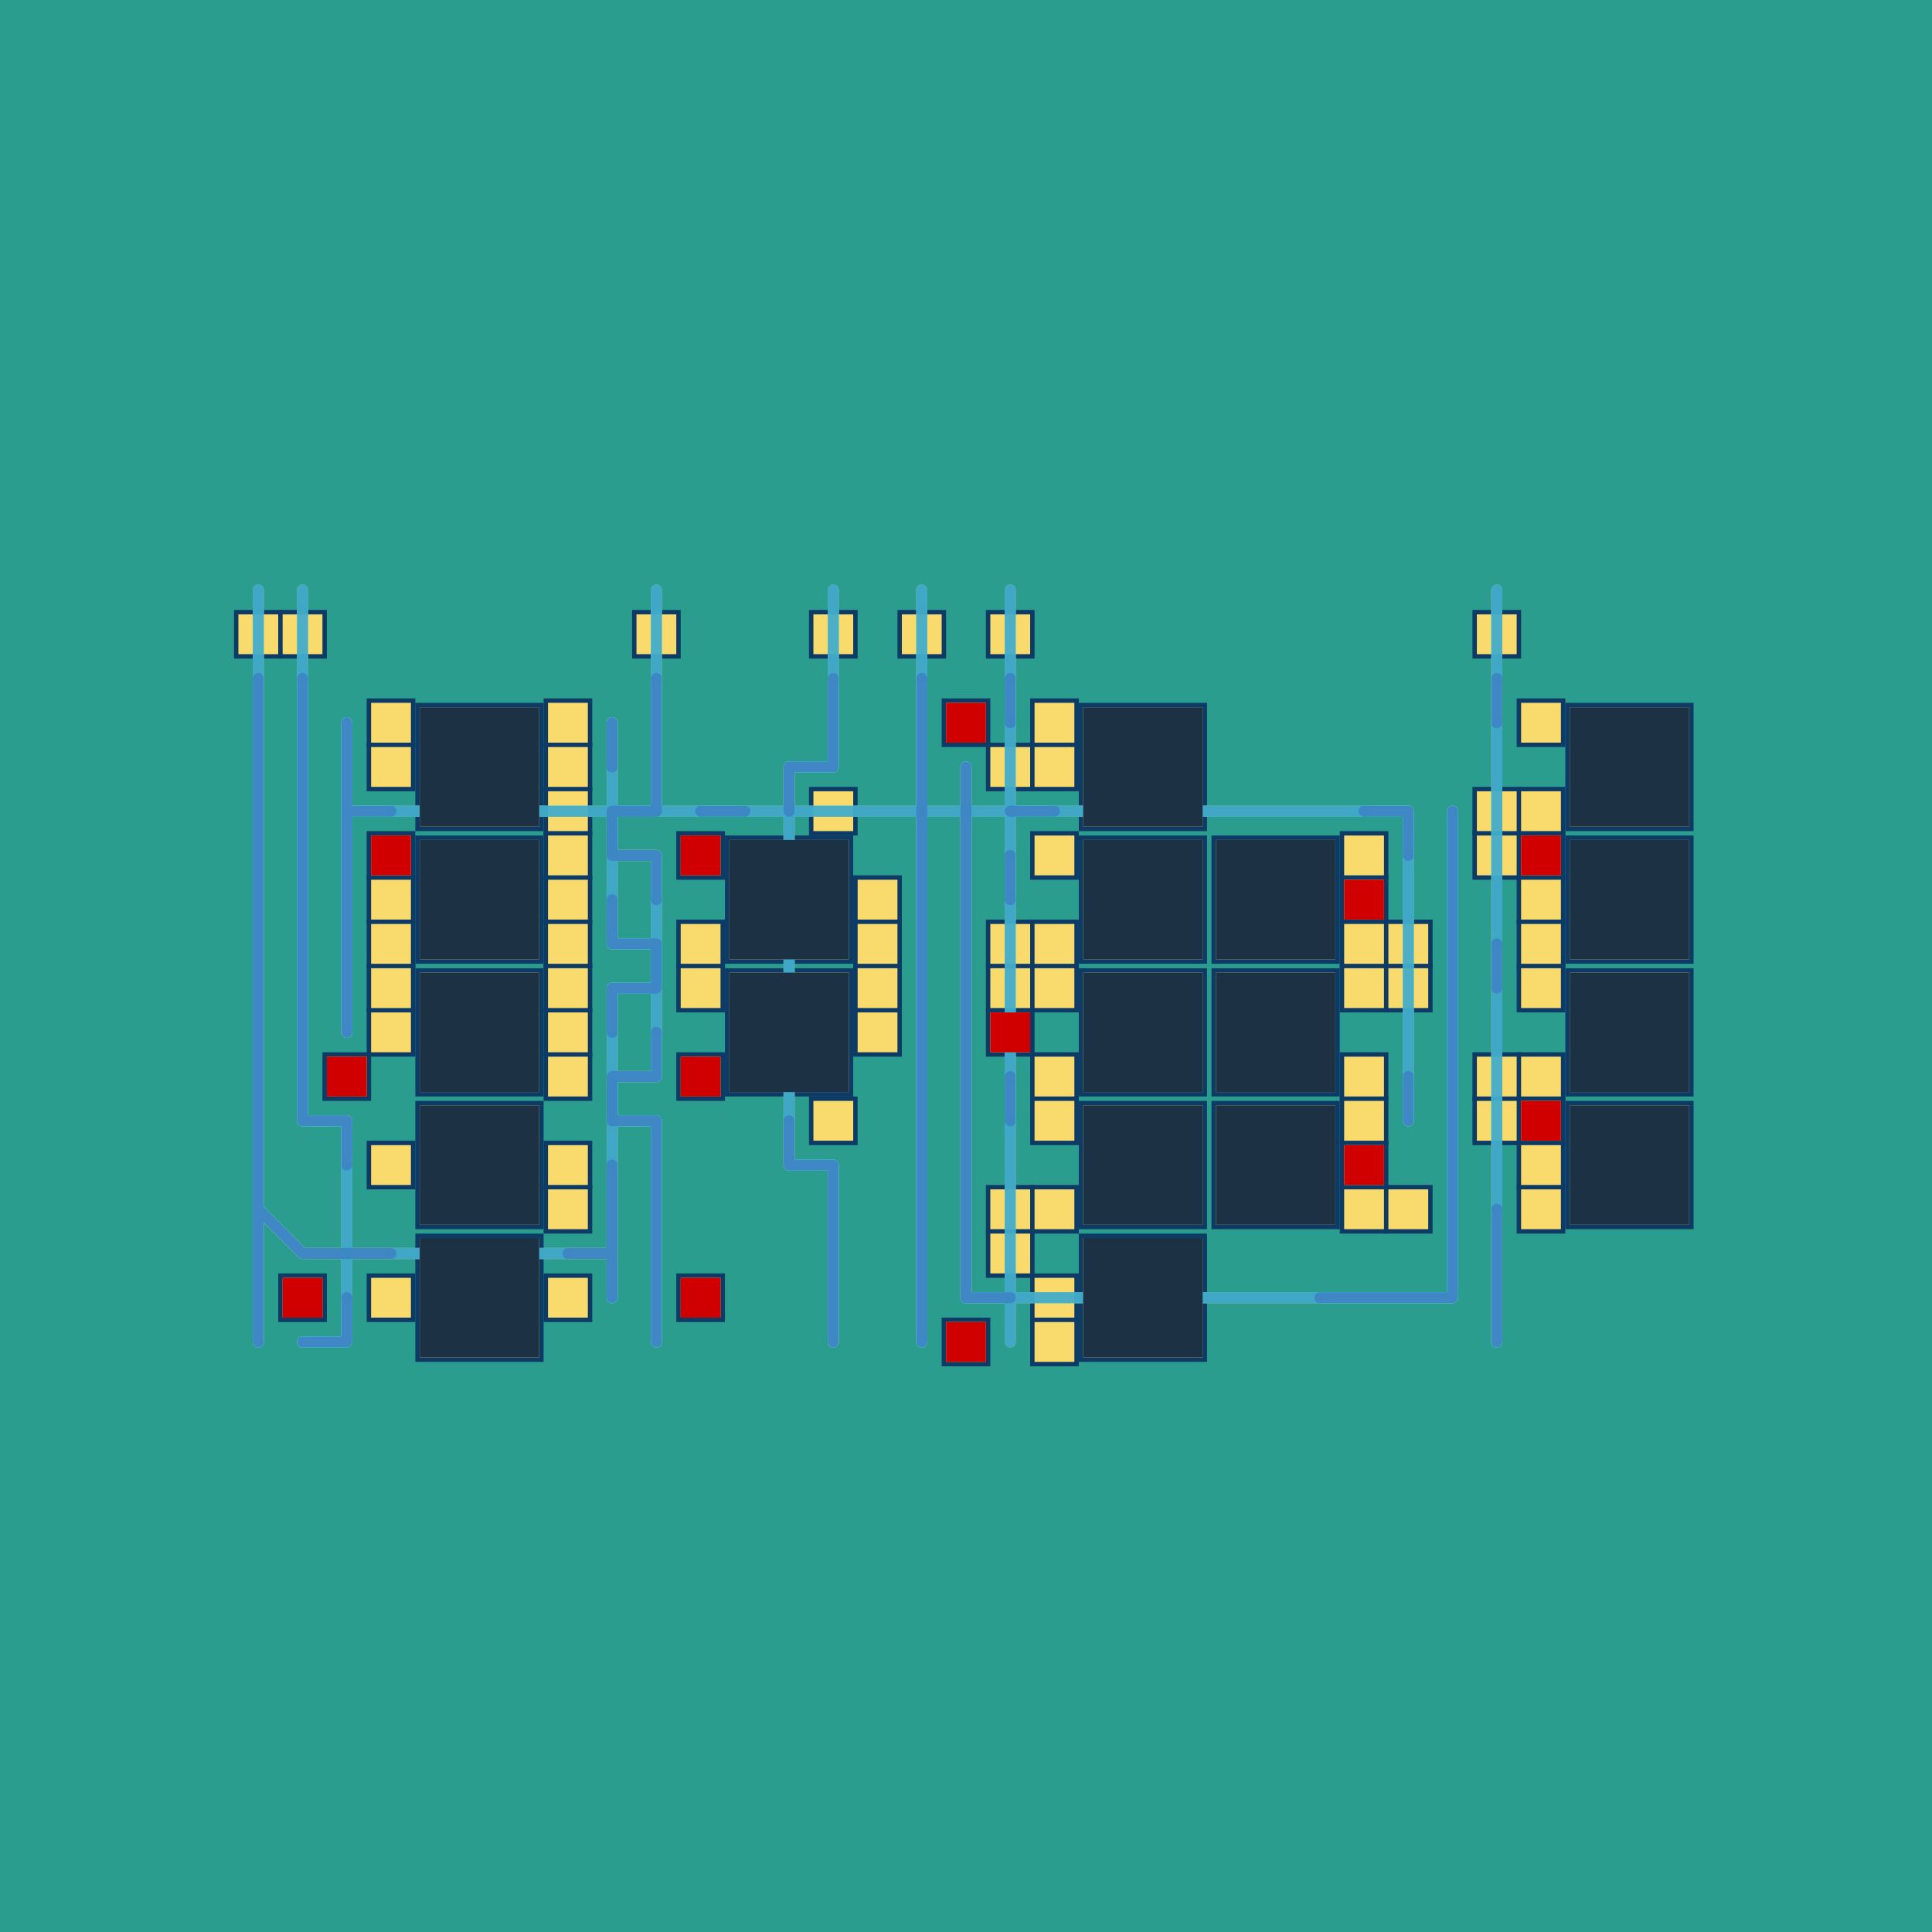 <ns0:svg xmlns:ns0="http://www.w3.org/2000/svg" baseProfile="tiny" height="500.0mm" version="1.2" viewBox="-2.34, -1.44, 43.68, 26.88" width="500.0mm"><ns0:rect fill="#2a9d8f" height="10000" width="10000" x="-100" y="-100" /><ns0:g stroke="#e9c46a" stroke-linecap="round" stroke-width="0.25"><ns0:path d="M3.5 5.5 3.5 6.5M3.5 6.5 3.5 7.5M5.5 6.5 5.5 7.5M4.5 6.5 4.5 7.5M4.5 5.5 4.5 6.5M12.5 5.5 12.5 6.5M12.5 6.5 12.5 7.5M16.5 5.5 16.5 6.5M16.5 6.5 16.5 7.5M18.5 5.5 18.5 6.5M18.5 6.5 18.5 7.5M20.5 5.5 20.5 6.5M31.5 6.5 31.5 5.5M3.5 7.5 3.5 8.5M3.5 8.5 3.5 9.5M4.5 8.5 4.5 9.5M4.5 7.5 4.5 8.5M5.5 8.5 6.5 8.5M5.5 7.5 5.5 8.5M11.5 7.5 11.5 6.5M11.5 8.5 11.5 9.5M13.5 8.5 14.5 8.5M12.5 7.5 12.5 8.5M12.5 8.5 11.5 8.5M15.5 7.5 15.5 8.5M16.5 7.5 15.5 7.5M19.5 7.5 19.5 8.5M18.5 7.5 18.5 8.5M18.5 8.5 18.5 9.5M19.5 8.5 19.5 9.5M20.5 8.5 21.5 8.5M28.5 8.5 29.5 8.5M29.5 8.5 29.5 9.5M3.5 9.5 3.5 10.5M3.5 10.5 3.5 11.5M4.5 10.5 4.5 11.5M4.5 9.5 4.5 10.5M5.5 9.5 5.5 8.5M5.5 10.5 5.5 9.5M11.5 9.5 12.5 9.5M12.5 9.5 12.5 10.5M18.5 9.5 18.5 10.5M19.5 9.5 19.5 10.5M18.5 10.5 18.5 11.5M19.5 10.5 19.5 11.5M20.5 9.5 20.5 10.5M30.5 9.5 30.5 8.5M30.5 10.5 30.5 9.5M3.5 11.5 3.5 12.5M3.5 12.5 3.5 13.5M5.5 11.5 5.5 10.5M4.5 12.5 4.5 13.5M4.5 11.5 4.5 12.5M5.5 12.5 5.5 11.5M11.5 11.5 11.5 10.5M11.5 12.5 12.5 12.5M12.5 11.5 11.5 11.5M12.5 12.5 12.5 11.5M18.5 11.5 18.5 12.5M19.5 11.5 19.5 12.5M18.5 12.5 18.5 13.5M19.5 12.5 19.5 13.5M30.5 11.5 30.5 10.5M30.5 12.5 30.5 11.5M31.5 12.5 31.5 11.5M3.5 13.5 3.5 14.5M3.5 14.5 3.5 15.5M5.5 13.5 5.5 12.5M4.5 13.5 4.5 14.5M4.5 14.5 4.5 15.5M11.5 13.5 11.5 12.5M11.5 14.5 11.5 15.5M12.5 13.5 12.5 14.5M12.5 14.5 11.5 14.5M18.5 13.5 18.5 14.5M19.5 13.5 19.5 14.5M18.5 14.5 18.5 15.5M19.5 14.5 19.5 15.5M20.5 14.5 20.5 15.5M29.5 14.5 29.5 15.5M30.5 13.5 30.5 12.5M30.5 14.5 30.5 13.5M3.5 15.5 3.5 16.5M4.5 15.5 5.5 15.5M5.5 15.5 5.5 16.5M11.5 15.5 12.5 15.5M12.5 15.5 12.5 16.5M12.5 16.5 12.5 17.5M15.5 15.5 15.5 16.5M15.5 16.5 16.5 16.5M16.5 16.5 16.5 17.5M18.5 15.5 18.5 16.5M19.5 15.5 19.5 16.5M18.5 16.5 18.5 17.5M19.5 16.5 19.5 17.5M30.5 15.5 30.5 14.5M30.5 16.5 30.5 15.5M3.5 18.5 3.5 19.5M4.5 18.5 5.5 18.5M5.5 18.5 6.5 18.5M11.5 17.5 11.5 16.5M10.5 18.5 11.5 18.5M11.5 18.5 11.5 17.5M12.5 17.5 12.5 18.5M12.5 18.5 12.5 19.5M16.5 17.5 16.5 18.5M16.5 18.5 16.5 19.5M18.5 17.5 18.5 18.5M19.5 17.5 19.5 18.5M18.5 18.5 18.5 19.5M19.5 18.5 19.5 19.5M30.5 17.5 30.5 16.5M30.5 18.5 30.5 17.5M31.5 18.5 31.5 17.5M3.5 19.5 3.5 20.5M5.5 19.5 5.5 20.5M5.5 20.5 4.5 20.5M11.5 19.5 11.5 18.5M12.5 19.5 12.5 20.5M16.5 19.5 16.5 20.5M18.5 19.5 18.5 20.5M19.5 19.5 20.5 19.5M27.5 19.5 28.5 19.5M28.5 19.5 29.5 19.5M29.5 19.5 30.5 19.5M30.5 19.5 30.5 18.5M31.5 19.5 31.5 18.5M31.5 20.5 31.5 19.5M3.5 17.5 3.5 18.5M3.5 16.5 3.5 17.5M3.5 17.5 4.5 18.5" /><ns0:path stroke-opacity="0.6" d="M3.5 3.5 3.5 5.5M4.5 3.5 4.5 5.5M12.5 3.5 12.5 5.5M16.5 3.5 16.5 5.5M18.5 3.5 18.5 5.5M20.5 3.5 20.5 5.5M20.5 6.5 20.5 9.5M31.5 5.5 31.5 3.5M6.5 8.5 13.5 8.5M14.5 8.5 20.5 8.5M15.5 8.5 15.5 15.5M21.5 8.5 28.5 8.5M11.5 10.5 11.5 7.5M12.5 10.5 12.5 13.5M20.5 10.5 20.5 14.5M29.5 9.5 29.5 14.5M31.5 11.5 31.5 6.5M5.5 16.5 5.5 19.5M11.5 16.5 11.5 13.5M20.5 15.5 20.5 20.5M6.5 18.5 10.5 18.5M31.5 17.5 31.5 12.5M20.5 19.5 27.5 19.5" /><ns0:g fill="#264653" stroke="none"><ns0:rect height="2.55" width="2.55" x="7.225" y="6.225" /><ns0:rect height="2.55" width="2.55" x="22.225" y="6.225" /><ns0:rect height="2.55" width="2.55" x="33.225" y="6.225" /><ns0:rect height="2.55" width="2.55" x="7.225" y="9.225" /><ns0:rect height="2.55" width="2.55" x="14.225" y="9.225" /><ns0:rect height="2.55" width="2.55" x="22.225" y="9.225" /><ns0:rect height="2.55" width="2.55" x="25.225" y="9.225" /><ns0:rect height="2.55" width="2.55" x="33.225" y="9.225" /><ns0:rect height="2.55" width="2.55" x="7.225" y="12.225" /><ns0:rect height="2.55" width="2.55" x="14.225" y="12.225" /><ns0:rect height="2.55" width="2.55" x="22.225" y="12.225" /><ns0:rect height="2.55" width="2.55" x="25.225" y="12.225" /><ns0:rect height="2.55" width="2.55" x="33.225" y="12.225" /><ns0:rect height="2.55" width="2.55" x="7.225" y="15.225" /><ns0:rect height="2.55" width="2.55" x="22.225" y="15.225" /><ns0:rect height="2.55" width="2.55" x="25.225" y="15.225" /><ns0:rect height="2.55" width="2.55" x="33.225" y="15.225" /><ns0:rect height="2.55" width="2.55" x="7.225" y="18.225" /><ns0:rect height="2.55" width="2.55" x="22.225" y="18.225" /></ns0:g><ns0:g fill="none" stroke="#cfffb0" stroke-linecap="round" stroke-width="0.25"><ns0:path d="M3.5 5.5 3.5 6.5M3.5 6.5 3.5 7.5M5.5 6.5 5.5 7.5M4.5 6.5 4.5 7.5M4.5 5.5 4.5 6.5M12.5 5.5 12.5 6.5M12.5 6.5 12.5 7.5M16.5 5.5 16.5 6.5M16.5 6.5 16.5 7.5M18.5 5.5 18.5 6.5M18.5 6.5 18.5 7.5M20.5 5.5 20.5 6.5M31.5 6.5 31.5 5.5M3.5 7.5 3.5 8.5M3.5 8.5 3.5 9.5M4.5 8.5 4.5 9.5M4.5 7.5 4.5 8.5M5.5 8.5 6.5 8.5M5.5 7.5 5.5 8.5M11.5 7.5 11.5 6.5M11.5 8.5 11.5 9.5M13.5 8.5 14.5 8.5M12.5 7.5 12.5 8.5M12.5 8.5 11.5 8.5M15.5 7.5 15.5 8.5M16.5 7.5 15.5 7.5M19.5 7.5 19.5 8.5M18.5 7.5 18.5 8.5M18.5 8.5 18.5 9.5M19.5 8.5 19.5 9.5M20.5 8.5 21.5 8.5M28.5 8.5 29.5 8.5M29.5 8.5 29.5 9.5M3.5 9.5 3.5 10.5M3.5 10.5 3.5 11.5M4.5 10.5 4.5 11.5M4.5 9.5 4.5 10.5M5.5 9.5 5.5 8.5M5.5 10.5 5.5 9.5M11.5 9.5 12.5 9.5M12.5 9.5 12.5 10.5M18.5 9.5 18.5 10.5M19.5 9.5 19.5 10.5M18.5 10.5 18.5 11.5M19.5 10.5 19.5 11.5M20.5 9.5 20.5 10.5M30.5 9.5 30.5 8.5M30.5 10.5 30.5 9.5M3.5 11.5 3.5 12.5M3.5 12.5 3.5 13.5M5.5 11.5 5.5 10.5M4.5 12.5 4.5 13.5M4.5 11.5 4.5 12.5M5.5 12.5 5.5 11.5M11.5 11.5 11.5 10.5M11.5 12.5 12.5 12.5M12.5 11.5 11.5 11.5M12.5 12.5 12.5 11.5M18.5 11.5 18.5 12.5M19.5 11.5 19.5 12.5M18.5 12.5 18.5 13.5M19.5 12.5 19.5 13.5M30.5 11.5 30.5 10.5M30.5 12.5 30.5 11.5M31.5 12.5 31.5 11.5M3.5 13.5 3.5 14.5M3.5 14.5 3.5 15.5M5.5 13.5 5.5 12.5M4.5 13.5 4.5 14.5M4.5 14.5 4.5 15.5M11.5 13.5 11.5 12.5M11.5 14.5 11.5 15.5M12.5 13.5 12.5 14.5M12.5 14.5 11.5 14.5M18.5 13.5 18.5 14.5M19.5 13.5 19.5 14.5M18.5 14.5 18.5 15.5M19.5 14.5 19.5 15.5M20.5 14.5 20.5 15.5M29.5 14.5 29.5 15.5M30.5 13.5 30.5 12.5M30.5 14.5 30.5 13.5M3.5 15.5 3.5 16.5M4.5 15.5 5.5 15.5M5.5 15.5 5.5 16.5M11.5 15.5 12.5 15.5M12.5 15.5 12.5 16.5M12.5 16.5 12.5 17.5M15.5 15.5 15.5 16.5M15.5 16.5 16.5 16.5M16.5 16.5 16.5 17.5M18.5 15.5 18.5 16.5M19.5 15.5 19.5 16.5M18.5 16.5 18.5 17.5M19.5 16.5 19.5 17.5M30.5 15.5 30.5 14.5M30.5 16.5 30.5 15.5M3.5 18.5 3.5 19.5M4.5 18.5 5.5 18.5M5.5 18.5 6.5 18.5M11.5 17.5 11.5 16.5M10.5 18.5 11.5 18.5M11.5 18.5 11.5 17.5M12.5 17.5 12.5 18.5M12.5 18.5 12.5 19.5M16.5 17.5 16.5 18.5M16.5 18.5 16.5 19.5M18.5 17.5 18.5 18.5M19.5 17.5 19.5 18.5M18.5 18.5 18.5 19.5M19.5 18.5 19.5 19.5M30.5 17.5 30.5 16.5M30.5 18.5 30.5 17.5M31.5 18.5 31.5 17.5M3.5 19.5 3.5 20.5M5.5 19.5 5.5 20.5M5.5 20.5 4.5 20.5M11.5 19.5 11.5 18.5M12.5 19.5 12.5 20.5M16.5 19.5 16.5 20.5M18.5 19.5 18.5 20.5M19.5 19.5 20.5 19.5M27.5 19.5 28.5 19.5M28.5 19.5 29.5 19.5M29.5 19.5 30.5 19.5M30.5 19.5 30.5 18.5M31.5 19.5 31.5 18.5M31.5 20.5 31.5 19.5M3.5 17.5 3.5 18.5M3.5 16.5 3.5 17.5M3.5 17.5 4.5 18.5" /><ns0:path stroke-opacity="0.6" d="M3.5 3.5 3.5 5.5M4.5 3.5 4.5 5.5M12.5 3.5 12.5 5.5M16.5 3.5 16.5 5.5M18.5 3.5 18.5 5.5M20.5 3.5 20.5 5.5M20.5 6.5 20.5 9.5M31.5 5.5 31.5 3.5M6.5 8.5 13.5 8.5M14.5 8.5 20.5 8.5M15.5 8.5 15.5 15.5M21.5 8.5 28.5 8.5M11.5 10.5 11.5 7.5M12.5 10.5 12.5 13.5M20.5 10.5 20.5 14.5M29.5 9.5 29.5 14.5M31.5 11.5 31.5 6.5M5.5 16.5 5.5 19.5M11.5 16.5 11.5 13.5M20.5 15.5 20.5 20.5M6.5 18.5 10.5 18.5M31.5 17.5 31.5 12.5M20.5 19.5 27.5 19.5" /><ns0:g fill="#e03616" stroke="none" /><ns0:g fill="#8eb1c7" stroke="none"><ns0:rect height="2.1" width="2.1" x="7.45" y="6.45" /><ns0:rect height="2.1" width="2.1" x="22.45" y="6.45" /><ns0:rect height="2.1" width="2.1" x="33.45" y="6.45" /><ns0:rect height="2.1" width="2.1" x="7.45" y="9.45" /><ns0:rect height="2.1" width="2.1" x="14.45" y="9.45" /><ns0:rect height="2.1" width="2.1" x="22.45" y="9.45" /><ns0:rect height="2.1" width="2.1" x="25.45" y="9.45" /><ns0:rect height="2.1" width="2.1" x="33.45" y="9.45" /><ns0:rect height="2.1" width="2.1" x="7.45" y="12.45" /><ns0:rect height="2.1" width="2.1" x="14.45" y="12.45" /><ns0:rect height="2.1" width="2.1" x="22.45" y="12.45" /><ns0:rect height="2.1" width="2.1" x="25.45" y="12.45" /><ns0:rect height="2.1" width="2.1" x="33.45" y="12.45" /><ns0:rect height="2.1" width="2.1" x="7.45" y="15.45" /><ns0:rect height="2.1" width="2.1" x="22.45" y="15.45" /><ns0:rect height="2.1" width="2.1" x="25.45" y="15.45" /><ns0:rect height="2.1" width="2.1" x="33.45" y="15.45" /><ns0:rect height="2.1" width="2.1" x="7.45" y="18.45" /><ns0:rect height="2.1" width="2.1" x="22.45" y="18.45" /></ns0:g><ns0:g fill="#5998c5" stroke="none" /><ns0:g fill="#fff689" stroke="none" /><ns0:g fill="#12eaea" stroke="none" /><ns0:g stroke="#12eaea" stroke-linecap="round" stroke-width="0.25"><ns0:path d="M3.5 5.5 3.5 6.5M3.5 6.5 3.5 7.5M5.5 6.5 5.5 7.5M4.5 6.5 4.5 7.5M4.5 5.5 4.5 6.5M12.5 5.5 12.5 6.5M12.5 6.5 12.5 7.5M16.5 5.5 16.5 6.5M16.5 6.5 16.5 7.5M18.5 5.5 18.5 6.5M18.5 6.5 18.5 7.5M20.5 5.5 20.5 6.5M31.5 6.5 31.5 5.5M3.5 7.5 3.5 8.5M3.5 8.5 3.5 9.5M4.5 8.5 4.5 9.5M4.5 7.5 4.5 8.5M5.5 8.5 6.5 8.5M5.5 7.5 5.5 8.5M11.5 7.5 11.5 6.5M11.5 8.5 11.5 9.5M13.5 8.5 14.5 8.5M12.5 7.5 12.5 8.5M12.5 8.5 11.5 8.5M15.5 7.5 15.5 8.5M16.5 7.5 15.5 7.5M19.5 7.5 19.5 8.5M18.5 7.5 18.5 8.5M18.5 8.5 18.5 9.5M19.5 8.5 19.5 9.5M20.5 8.5 21.5 8.5M28.5 8.5 29.5 8.5M29.5 8.5 29.5 9.5M3.5 9.5 3.5 10.5M3.5 10.5 3.5 11.5M4.5 10.5 4.5 11.5M4.5 9.5 4.5 10.5M5.5 9.5 5.5 8.5M5.5 10.5 5.5 9.5M11.5 9.5 12.5 9.5M12.5 9.5 12.5 10.5M18.5 9.5 18.5 10.5M19.5 9.5 19.5 10.5M18.5 10.5 18.5 11.5M19.5 10.5 19.5 11.5M20.5 9.5 20.5 10.5M30.5 9.5 30.5 8.5M30.5 10.5 30.5 9.5M3.5 11.5 3.5 12.5M3.5 12.5 3.5 13.5M5.5 11.5 5.5 10.5M4.5 12.5 4.5 13.5M4.5 11.5 4.5 12.5M5.5 12.5 5.5 11.5M11.5 11.5 11.5 10.5M11.5 12.5 12.5 12.5M12.5 11.5 11.5 11.5M12.5 12.5 12.5 11.5M18.5 11.5 18.5 12.5M19.5 11.5 19.5 12.5M18.5 12.5 18.5 13.5M19.5 12.5 19.5 13.5M30.5 11.5 30.5 10.5M30.5 12.5 30.5 11.5M31.5 12.5 31.5 11.5M3.5 13.5 3.5 14.5M3.5 14.5 3.5 15.5M5.5 13.5 5.5 12.5M4.5 13.5 4.5 14.5M4.5 14.5 4.5 15.5M11.5 13.5 11.5 12.5M11.5 14.5 11.5 15.5M12.5 13.5 12.5 14.5M12.5 14.5 11.5 14.5M18.5 13.5 18.5 14.5M19.5 13.5 19.5 14.5M18.5 14.5 18.5 15.5M19.5 14.5 19.5 15.5M20.5 14.5 20.5 15.5M29.5 14.5 29.5 15.5M30.5 13.5 30.5 12.5M30.5 14.5 30.5 13.5M3.5 15.5 3.5 16.5M4.5 15.5 5.5 15.5M5.5 15.5 5.5 16.5M11.5 15.5 12.5 15.5M12.5 15.5 12.5 16.5M12.5 16.5 12.5 17.5M15.5 15.5 15.5 16.5M15.5 16.5 16.5 16.5M16.5 16.5 16.5 17.5M18.5 15.5 18.5 16.5M19.5 15.5 19.5 16.5M18.5 16.5 18.5 17.5M19.5 16.5 19.5 17.5M30.5 15.5 30.5 14.5M30.5 16.5 30.5 15.5M3.5 18.5 3.5 19.5M4.5 18.5 5.5 18.5M5.5 18.5 6.5 18.5M11.5 17.5 11.5 16.5M10.5 18.5 11.5 18.5M11.5 18.5 11.5 17.5M12.5 17.5 12.5 18.5M12.5 18.5 12.5 19.5M16.5 17.5 16.5 18.5M16.5 18.5 16.5 19.5M18.5 17.5 18.5 18.5M19.5 17.5 19.5 18.5M18.5 18.5 18.5 19.5M19.5 18.5 19.5 19.5M30.5 17.5 30.5 16.5M30.5 18.5 30.5 17.5M31.5 18.5 31.5 17.5M3.5 19.5 3.5 20.5M5.5 19.5 5.5 20.5M5.5 20.5 4.5 20.5M11.5 19.5 11.5 18.5M12.5 19.5 12.5 20.5M16.5 19.5 16.5 20.5M18.5 19.5 18.5 20.5M19.5 19.5 20.5 19.5M27.5 19.5 28.5 19.5M28.5 19.5 29.5 19.5M29.5 19.5 30.5 19.5M30.5 19.5 30.5 18.5M31.5 19.5 31.5 18.5M31.5 20.5 31.5 19.5M3.5 17.5 3.5 18.5M3.5 16.5 3.5 17.5M3.5 17.5 4.5 18.5" /><ns0:path stroke-opacity="0.6" d="M3.5 3.5 3.5 5.5M4.5 3.5 4.5 5.5M12.5 3.5 12.5 5.5M16.5 3.5 16.5 5.5M18.5 3.5 18.5 5.5M20.5 3.5 20.5 5.5M20.5 6.5 20.5 9.5M31.5 5.5 31.5 3.5M6.5 8.5 13.5 8.5M14.5 8.5 20.5 8.5M15.5 8.5 15.5 15.5M21.5 8.5 28.5 8.5M11.5 10.5 11.5 7.5M12.5 10.5 12.5 13.5M20.5 10.5 20.5 14.5M29.5 9.5 29.5 14.5M31.5 11.5 31.5 6.5M5.5 16.5 5.5 19.5M11.5 16.5 11.5 13.5M20.5 15.5 20.5 20.5M6.5 18.5 10.5 18.5M31.5 17.5 31.5 12.5M20.5 19.5 27.5 19.5" /><ns0:g fill="#8eb1c7" stroke="none" /><ns0:g fill="#fff689" stroke="none"><ns0:rect height="2.1" width="2.1" x="7.45" y="6.45" /><ns0:rect height="2.1" width="2.1" x="22.45" y="6.45" /><ns0:rect height="2.1" width="2.1" x="33.45" y="6.45" /><ns0:rect height="2.1" width="2.1" x="7.45" y="9.45" /><ns0:rect height="2.1" width="2.1" x="14.45" y="9.45" /><ns0:rect height="2.1" width="2.1" x="22.45" y="9.45" /><ns0:rect height="2.1" width="2.1" x="25.45" y="9.45" /><ns0:rect height="2.1" width="2.1" x="33.45" y="9.45" /><ns0:rect height="2.1" width="2.1" x="7.45" y="12.45" /><ns0:rect height="2.1" width="2.1" x="14.45" y="12.45" /><ns0:rect height="2.1" width="2.1" x="22.45" y="12.45" /><ns0:rect height="2.1" width="2.1" x="25.45" y="12.45" /><ns0:rect height="2.1" width="2.1" x="33.45" y="12.45" /><ns0:rect height="2.1" width="2.1" x="7.45" y="15.45" /><ns0:rect height="2.1" width="2.1" x="22.45" y="15.45" /><ns0:rect height="2.1" width="2.1" x="25.45" y="15.45" /><ns0:rect height="2.1" width="2.1" x="33.45" y="15.45" /><ns0:rect height="2.1" width="2.1" x="7.45" y="18.45" /><ns0:rect height="2.1" width="2.1" x="22.45" y="18.45" /></ns0:g><ns0:g fill="#e03616" stroke="none" /><ns0:g fill="#cfffb0" stroke="none" /><ns0:g fill="#58355e" stroke="none" /><ns0:g fill="none" stroke="#3f88c5" stroke-linecap="round" stroke-width="0.25"><ns0:path d="M3.5 5.5 3.5 6.5M3.5 6.5 3.5 7.5M5.5 6.5 5.5 7.5M4.5 6.5 4.5 7.5M4.5 5.5 4.5 6.5M12.5 5.5 12.5 6.5M12.5 6.5 12.5 7.5M16.5 5.5 16.5 6.5M16.5 6.5 16.5 7.5M18.5 5.5 18.5 6.5M18.5 6.5 18.5 7.5M20.5 5.5 20.5 6.5M31.5 6.5 31.5 5.5M3.5 7.5 3.5 8.5M3.5 8.5 3.5 9.5M4.5 8.5 4.5 9.5M4.5 7.5 4.5 8.5M5.5 8.5 6.5 8.5M5.5 7.5 5.5 8.5M11.5 7.5 11.5 6.5M11.5 8.5 11.5 9.5M13.5 8.5 14.5 8.5M12.5 7.5 12.5 8.5M12.5 8.5 11.5 8.5M15.5 7.5 15.5 8.5M16.5 7.5 15.5 7.5M19.5 7.5 19.5 8.5M18.5 7.5 18.5 8.5M18.5 8.5 18.5 9.5M19.5 8.5 19.5 9.5M20.5 8.5 21.5 8.5M28.5 8.5 29.5 8.5M29.5 8.5 29.5 9.5M3.5 9.5 3.5 10.5M3.5 10.5 3.5 11.5M4.5 10.5 4.5 11.5M4.5 9.5 4.5 10.5M5.5 9.5 5.5 8.5M5.5 10.5 5.5 9.5M11.5 9.5 12.5 9.5M12.5 9.5 12.5 10.5M18.5 9.5 18.5 10.5M19.5 9.5 19.5 10.5M18.5 10.5 18.5 11.5M19.5 10.5 19.5 11.5M20.5 9.5 20.5 10.5M30.5 9.5 30.5 8.5M30.5 10.5 30.5 9.5M3.5 11.5 3.5 12.5M3.5 12.5 3.5 13.5M5.5 11.5 5.5 10.5M4.5 12.5 4.5 13.5M4.5 11.5 4.5 12.5M5.5 12.5 5.5 11.5M11.5 11.5 11.5 10.5M11.5 12.5 12.5 12.5M12.5 11.5 11.5 11.5M12.5 12.5 12.5 11.5M18.5 11.5 18.5 12.5M19.5 11.5 19.5 12.5M18.5 12.5 18.5 13.5M19.5 12.5 19.5 13.5M30.5 11.5 30.5 10.5M30.5 12.5 30.5 11.5M31.5 12.5 31.5 11.5M3.5 13.5 3.5 14.5M3.5 14.5 3.5 15.5M5.5 13.5 5.5 12.5M4.5 13.5 4.5 14.5M4.5 14.5 4.5 15.5M11.5 13.5 11.5 12.5M11.5 14.5 11.5 15.5M12.5 13.5 12.5 14.5M12.5 14.5 11.5 14.5M18.5 13.5 18.5 14.5M19.5 13.5 19.5 14.5M18.5 14.5 18.5 15.5M19.5 14.5 19.5 15.5M20.5 14.5 20.5 15.5M29.5 14.5 29.5 15.5M30.5 13.5 30.5 12.5M30.5 14.5 30.5 13.5M3.5 15.5 3.5 16.5M4.5 15.5 5.5 15.5M5.5 15.5 5.5 16.5M11.5 15.5 12.5 15.5M12.5 15.5 12.5 16.5M12.5 16.5 12.5 17.5M15.5 15.5 15.5 16.5M15.5 16.5 16.5 16.5M16.5 16.5 16.5 17.5M18.5 15.5 18.5 16.5M19.5 15.5 19.5 16.5M18.5 16.5 18.5 17.5M19.5 16.5 19.5 17.5M30.5 15.5 30.5 14.5M30.5 16.5 30.5 15.5M3.5 18.5 3.5 19.5M4.5 18.5 5.5 18.5M5.5 18.5 6.5 18.5M11.5 17.5 11.5 16.5M10.5 18.5 11.5 18.5M11.5 18.5 11.5 17.5M12.5 17.5 12.5 18.5M12.5 18.5 12.5 19.5M16.5 17.5 16.5 18.5M16.5 18.5 16.5 19.5M18.5 17.5 18.5 18.5M19.5 17.5 19.5 18.5M18.5 18.5 18.5 19.5M19.5 18.5 19.5 19.5M30.5 17.5 30.5 16.5M30.5 18.5 30.5 17.5M31.5 18.5 31.5 17.5M3.5 19.5 3.5 20.5M5.5 19.5 5.5 20.5M5.5 20.5 4.5 20.5M11.5 19.5 11.5 18.5M12.5 19.5 12.5 20.5M16.5 19.5 16.5 20.5M18.5 19.5 18.5 20.5M19.5 19.5 20.5 19.5M27.5 19.5 28.5 19.5M28.5 19.5 29.5 19.5M29.5 19.5 30.5 19.5M30.5 19.5 30.5 18.5M31.5 19.5 31.5 18.5M31.5 20.5 31.5 19.5M3.5 17.5 3.5 18.5M3.5 16.5 3.5 17.5M3.5 17.5 4.5 18.5" /><ns0:path stroke-opacity="0.6" d="M3.5 3.5 3.5 5.5M4.5 3.5 4.5 5.5M12.5 3.5 12.5 5.5M16.5 3.5 16.5 5.5M18.5 3.5 18.5 5.5M20.5 3.5 20.5 5.5M20.5 6.5 20.5 9.5M31.5 5.5 31.5 3.5M6.5 8.5 13.5 8.5M14.5 8.5 20.5 8.5M15.5 8.5 15.5 15.5M21.5 8.5 28.5 8.5M11.5 10.5 11.5 7.5M12.5 10.5 12.5 13.5M20.5 10.5 20.5 14.5M29.5 9.5 29.5 14.5M31.5 11.5 31.5 6.5M5.5 16.5 5.5 19.5M11.5 16.5 11.5 13.5M20.5 15.5 20.5 20.5M6.5 18.5 10.5 18.5M31.5 17.5 31.5 12.5M20.5 19.5 27.5 19.5" /><ns0:g fill="#1c3144" stroke="none"><ns0:rect height="2.7" width="2.7" x="7.15" y="6.15" /><ns0:rect height="2.7" width="2.7" x="22.15" y="6.15" /><ns0:rect height="2.7" width="2.7" x="33.15" y="6.15" /><ns0:rect height="2.7" width="2.7" x="7.15" y="9.15" /><ns0:rect height="2.7" width="2.7" x="14.15" y="9.15" /><ns0:rect height="2.7" width="2.7" x="22.15" y="9.15" /><ns0:rect height="2.7" width="2.7" x="25.15" y="9.15" /><ns0:rect height="2.7" width="2.7" x="33.15" y="9.15" /><ns0:rect height="2.7" width="2.7" x="7.15" y="12.15" /><ns0:rect height="2.7" width="2.7" x="14.15" y="12.15" /><ns0:rect height="2.7" width="2.7" x="22.15" y="12.15" /><ns0:rect height="2.7" width="2.7" x="25.15" y="12.15" /><ns0:rect height="2.7" width="2.7" x="33.15" y="12.15" /><ns0:rect height="2.7" width="2.7" x="7.15" y="15.15" /><ns0:rect height="2.7" width="2.7" x="22.15" y="15.15" /><ns0:rect height="2.7" width="2.7" x="25.15" y="15.15" /><ns0:rect height="2.7" width="2.7" x="33.15" y="15.15" /><ns0:rect height="2.7" width="2.7" x="7.15" y="18.15" /><ns0:rect height="2.7" width="2.7" x="22.15" y="18.15" /></ns0:g><ns0:g fill="#a2aebb" stroke="none" /><ns0:g fill="#d00000" stroke="none"><ns0:rect height="0.9" width="0.9" x="19.05" y="6.05" /><ns0:rect height="0.9" width="0.9" x="6.05" y="9.05" /><ns0:rect height="0.9" width="0.9" x="13.05" y="9.05" /><ns0:rect height="0.9" width="0.9" x="28.05" y="10.05" /><ns0:rect height="0.9" width="0.9" x="32.05" y="9.05" /><ns0:rect height="0.9" width="0.9" x="5.05" y="14.05" /><ns0:rect height="0.9" width="0.9" x="13.05" y="14.05" /><ns0:rect height="0.9" width="0.9" x="20.05" y="13.05" /><ns0:rect height="0.9" width="0.9" x="28.05" y="16.05" /><ns0:rect height="0.9" width="0.9" x="32.05" y="15.05" /><ns0:rect height="0.9" width="0.9" x="4.05" y="19.05" /><ns0:rect height="0.9" width="0.9" x="13.05" y="19.05" /><ns0:rect height="0.9" width="0.9" x="19.05" y="20.05" /></ns0:g><ns0:g stroke="#0d3b66" stroke-linecap="round" stroke-width="0.2"><ns0:path d="M3.5 5.5 3.5 6.5M3.5 6.5 3.5 7.5M5.5 6.5 5.5 7.5M4.5 6.5 4.5 7.5M4.5 5.5 4.5 6.5M12.5 5.5 12.5 6.5M12.5 6.5 12.5 7.5M16.5 5.5 16.5 6.5M16.5 6.5 16.5 7.5M18.5 5.5 18.5 6.5M18.5 6.5 18.5 7.5M20.5 5.5 20.5 6.5M31.5 6.5 31.5 5.5M3.5 7.5 3.5 8.5M3.5 8.5 3.5 9.5M4.5 8.5 4.5 9.5M4.5 7.5 4.5 8.5M5.5 8.5 6.5 8.5M5.5 7.5 5.5 8.5M11.5 7.5 11.5 6.5M11.5 8.5 11.5 9.5M13.5 8.5 14.5 8.5M12.5 7.5 12.5 8.5M12.5 8.5 11.5 8.5M15.5 7.5 15.5 8.5M16.5 7.5 15.5 7.5M19.5 7.5 19.5 8.5M18.5 7.5 18.5 8.5M18.5 8.5 18.5 9.5M19.5 8.5 19.5 9.5M20.5 8.5 21.5 8.5M28.5 8.5 29.5 8.5M29.5 8.5 29.5 9.5M3.5 9.5 3.5 10.5M3.5 10.5 3.5 11.5M4.5 10.5 4.5 11.5M4.5 9.5 4.5 10.5M5.5 9.5 5.5 8.5M5.5 10.5 5.5 9.5M11.5 9.5 12.5 9.5M12.5 9.5 12.5 10.5M18.5 9.5 18.5 10.5M19.5 9.5 19.5 10.5M18.5 10.5 18.5 11.5M19.5 10.5 19.5 11.5M20.5 9.5 20.5 10.5M30.5 9.5 30.5 8.5M30.5 10.5 30.5 9.5M3.5 11.5 3.5 12.5M3.5 12.5 3.5 13.5M5.5 11.5 5.5 10.5M4.5 12.5 4.5 13.5M4.5 11.5 4.5 12.5M5.5 12.5 5.5 11.5M11.5 11.5 11.5 10.5M11.5 12.5 12.5 12.5M12.5 11.5 11.5 11.5M12.5 12.5 12.5 11.5M18.5 11.5 18.5 12.5M19.5 11.5 19.5 12.5M18.5 12.5 18.5 13.5M19.5 12.5 19.5 13.5M30.5 11.5 30.5 10.5M30.5 12.5 30.5 11.5M31.5 12.5 31.5 11.5M3.5 13.5 3.5 14.5M3.5 14.5 3.5 15.5M5.5 13.5 5.5 12.5M4.5 13.5 4.5 14.5M4.5 14.5 4.5 15.5M11.5 13.5 11.5 12.5M11.5 14.5 11.5 15.5M12.5 13.5 12.5 14.5M12.5 14.5 11.5 14.5M18.5 13.5 18.5 14.5M19.5 13.5 19.5 14.5M18.5 14.5 18.5 15.5M19.5 14.5 19.5 15.5M20.5 14.5 20.5 15.5M29.5 14.5 29.5 15.5M30.5 13.5 30.5 12.5M30.5 14.5 30.5 13.5M3.5 15.5 3.5 16.5M4.5 15.5 5.5 15.5M5.5 15.5 5.5 16.5M11.5 15.5 12.5 15.5M12.5 15.5 12.5 16.5M12.5 16.5 12.5 17.5M15.5 15.5 15.5 16.5M15.5 16.5 16.5 16.5M16.5 16.5 16.5 17.5M18.5 15.5 18.5 16.5M19.5 15.5 19.5 16.5M18.5 16.5 18.5 17.5M19.5 16.5 19.5 17.5M30.5 15.5 30.5 14.5M30.5 16.5 30.5 15.5M3.5 18.5 3.5 19.5M4.5 18.5 5.5 18.5M5.5 18.5 6.5 18.5M11.5 17.5 11.5 16.5M10.5 18.5 11.5 18.5M11.5 18.5 11.5 17.5M12.5 17.5 12.5 18.5M12.5 18.5 12.5 19.5M16.5 17.5 16.5 18.5M16.5 18.5 16.5 19.5M18.5 17.5 18.5 18.5M19.5 17.5 19.5 18.5M18.5 18.5 18.5 19.5M19.5 18.5 19.5 19.5M30.5 17.5 30.5 16.5M30.5 18.5 30.5 17.5M31.5 18.5 31.5 17.5M3.5 19.5 3.5 20.5M5.5 19.5 5.5 20.5M5.5 20.5 4.5 20.5M11.5 19.5 11.5 18.5M12.5 19.5 12.5 20.5M16.5 19.5 16.5 20.5M18.5 19.5 18.5 20.5M19.5 19.5 20.5 19.5M27.5 19.5 28.5 19.5M28.5 19.5 29.5 19.5M29.5 19.5 30.5 19.5M30.5 19.5 30.5 18.5M31.5 19.5 31.5 18.5M31.5 20.5 31.5 19.5M3.5 17.5 3.5 18.5M3.5 16.5 3.5 17.5M3.5 17.5 4.5 18.5" /><ns0:path stroke-opacity="0.7" d="M3.5 3.5 3.5 5.5M4.5 3.5 4.5 5.5M12.5 3.5 12.5 5.5M16.5 3.5 16.5 5.5M18.5 3.5 18.5 5.5M20.5 3.5 20.5 5.5M20.5 6.5 20.5 9.5M31.5 5.5 31.5 3.5M6.5 8.5 13.5 8.5M14.5 8.5 20.5 8.5M15.5 8.5 15.5 15.5M21.5 8.5 28.5 8.5M11.5 10.5 11.5 7.5M12.5 10.5 12.5 13.5M20.5 10.5 20.5 14.5M29.5 9.5 29.5 14.5M31.5 11.5 31.5 6.5M5.5 16.5 5.5 19.5M11.5 16.5 11.5 13.5M20.5 15.5 20.5 20.5M6.5 18.5 10.5 18.5M31.5 17.5 31.5 12.5M20.5 19.5 27.5 19.5" /><ns0:g fill="none"><ns0:rect height="0.9" width="0.9" x="3.05" y="4.05" /><ns0:rect height="0.9" width="0.9" x="4.05" y="4.05" /><ns0:rect height="0.9" width="0.9" x="12.05" y="4.05" /><ns0:rect height="0.9" width="0.9" x="16.05" y="4.05" /><ns0:rect height="0.9" width="0.9" x="18.05" y="4.05" /><ns0:rect height="0.9" width="0.9" x="20.05" y="4.05" /><ns0:rect height="0.9" width="0.9" x="31.05" y="4.05" /><ns0:rect height="0.9" width="0.9" x="6.05" y="6.05" /><ns0:rect height="2.7" width="2.7" x="7.15" y="6.15" /><ns0:rect height="0.9" width="0.9" x="10.05" y="6.05" /><ns0:rect height="0.9" width="0.9" x="19.05" y="6.05" /><ns0:rect height="0.9" width="0.9" x="21.05" y="6.05" /><ns0:rect height="2.7" width="2.7" x="22.15" y="6.15" /><ns0:rect height="0.9" width="0.9" x="32.05" y="6.05" /><ns0:rect height="2.7" width="2.7" x="33.15" y="6.15" /><ns0:rect height="0.9" width="0.9" x="6.05" y="7.05" /><ns0:rect height="0.9" width="0.9" x="10.05" y="7.05" /><ns0:rect height="0.9" width="0.9" x="10.05" y="8.05" /><ns0:rect height="0.9" width="0.9" x="16.05" y="8.05" /><ns0:rect height="0.9" width="0.9" x="21.05" y="7.05" /><ns0:rect height="0.9" width="0.9" x="20.05" y="7.05" /><ns0:rect height="0.9" width="0.9" x="31.05" y="8.05" /><ns0:rect height="0.9" width="0.9" x="32.05" y="8.05" /><ns0:rect height="0.9" width="0.9" x="6.05" y="9.05" /><ns0:rect height="2.7" width="2.7" x="7.15" y="9.15" /><ns0:rect height="0.9" width="0.9" x="6.05" y="10.05" /><ns0:rect height="0.9" width="0.9" x="10.05" y="10.05" /><ns0:rect height="0.9" width="0.9" x="10.05" y="9.05" /><ns0:rect height="0.9" width="0.9" x="13.05" y="9.05" /><ns0:rect height="2.7" width="2.7" x="14.15" y="9.15" /><ns0:rect height="0.9" width="0.9" x="17.05" y="10.05" /><ns0:rect height="0.9" width="0.9" x="21.05" y="9.05" /><ns0:rect height="2.7" width="2.7" x="22.15" y="9.15" /><ns0:rect height="2.7" width="2.7" x="25.15" y="9.15" /><ns0:rect height="0.9" width="0.9" x="28.05" y="10.05" /><ns0:rect height="0.9" width="0.9" x="28.05" y="9.05" /><ns0:rect height="0.9" width="0.9" x="31.05" y="9.05" /><ns0:rect height="0.9" width="0.9" x="32.05" y="10.05" /><ns0:rect height="0.9" width="0.9" x="32.05" y="9.05" /><ns0:rect height="2.7" width="2.7" x="33.15" y="9.15" /><ns0:rect height="0.9" width="0.9" x="6.05" y="11.05" /><ns0:rect height="0.9" width="0.9" x="6.05" y="12.05" /><ns0:rect height="2.7" width="2.7" x="7.15" y="12.15" /><ns0:rect height="0.9" width="0.9" x="10.05" y="11.05" /><ns0:rect height="0.9" width="0.9" x="10.05" y="12.05" /><ns0:rect height="0.9" width="0.9" x="13.05" y="11.05" /><ns0:rect height="0.9" width="0.9" x="13.05" y="12.05" /><ns0:rect height="2.7" width="2.7" x="14.15" y="12.15" /><ns0:rect height="0.9" width="0.9" x="17.05" y="11.05" /><ns0:rect height="0.9" width="0.9" x="17.05" y="12.05" /><ns0:rect height="0.9" width="0.9" x="20.05" y="11.05" /><ns0:rect height="0.9" width="0.9" x="21.05" y="11.05" /><ns0:rect height="0.9" width="0.9" x="20.05" y="12.05" /><ns0:rect height="0.9" width="0.9" x="21.05" y="12.05" /><ns0:rect height="2.7" width="2.7" x="22.15" y="12.15" /><ns0:rect height="2.7" width="2.7" x="25.15" y="12.15" /><ns0:rect height="0.9" width="0.9" x="28.05" y="11.05" /><ns0:rect height="0.9" width="0.9" x="29.05" y="11.05" /><ns0:rect height="0.9" width="0.9" x="28.05" y="12.05" /><ns0:rect height="0.9" width="0.9" x="29.05" y="12.05" /><ns0:rect height="0.9" width="0.9" x="32.05" y="11.05" /><ns0:rect height="0.9" width="0.9" x="32.05" y="12.05" /><ns0:rect height="2.7" width="2.7" x="33.15" y="12.15" /><ns0:rect height="0.9" width="0.9" x="5.05" y="14.05" /><ns0:rect height="0.9" width="0.9" x="6.05" y="13.05" /><ns0:rect height="0.9" width="0.9" x="10.05" y="13.05" /><ns0:rect height="0.9" width="0.9" x="10.05" y="14.05" /><ns0:rect height="0.9" width="0.9" x="13.05" y="14.05" /><ns0:rect height="0.9" width="0.9" x="17.05" y="13.05" /><ns0:rect height="0.9" width="0.9" x="20.05" y="13.05" /><ns0:rect height="0.9" width="0.9" x="21.05" y="14.05" /><ns0:rect height="0.9" width="0.9" x="28.05" y="14.05" /><ns0:rect height="0.9" width="0.9" x="31.05" y="14.05" /><ns0:rect height="0.9" width="0.9" x="32.05" y="14.05" /><ns0:rect height="2.7" width="2.7" x="7.15" y="15.15" /><ns0:rect height="0.9" width="0.9" x="6.05" y="16.05" /><ns0:rect height="0.9" width="0.9" x="10.05" y="16.05" /><ns0:rect height="0.9" width="0.9" x="16.05" y="15.05" /><ns0:rect height="0.9" width="0.9" x="21.05" y="15.05" /><ns0:rect height="2.7" width="2.7" x="22.15" y="15.15" /><ns0:rect height="2.7" width="2.7" x="25.15" y="15.15" /><ns0:rect height="0.9" width="0.9" x="28.05" y="16.05" /><ns0:rect height="0.9" width="0.9" x="28.05" y="15.05" /><ns0:rect height="0.9" width="0.9" x="31.05" y="15.05" /><ns0:rect height="0.9" width="0.9" x="32.05" y="16.05" /><ns0:rect height="0.9" width="0.9" x="32.05" y="15.05" /><ns0:rect height="2.7" width="2.7" x="33.15" y="15.15" /><ns0:rect height="2.7" width="2.7" x="7.15" y="18.15" /><ns0:rect height="0.9" width="0.9" x="10.05" y="17.05" /><ns0:rect height="0.9" width="0.9" x="20.05" y="17.05" /><ns0:rect height="0.9" width="0.9" x="21.05" y="17.05" /><ns0:rect height="0.9" width="0.9" x="20.05" y="18.05" /><ns0:rect height="2.7" width="2.7" x="22.15" y="18.15" /><ns0:rect height="0.9" width="0.9" x="28.05" y="17.05" /><ns0:rect height="0.9" width="0.9" x="29.05" y="17.05" /><ns0:rect height="0.9" width="0.9" x="32.05" y="17.05" /><ns0:rect height="0.9" width="0.9" x="4.05" y="19.05" /><ns0:rect height="0.9" width="0.9" x="6.05" y="19.05" /><ns0:rect height="0.9" width="0.9" x="10.05" y="19.05" /><ns0:rect height="0.9" width="0.9" x="13.05" y="19.05" /><ns0:rect height="0.9" width="0.9" x="19.05" y="20.05" /><ns0:rect height="0.9" width="0.9" x="21.05" y="19.05" /><ns0:rect height="0.9" width="0.9" x="21.05" y="20.05" /></ns0:g><ns0:path d="" /><ns0:g stroke="#1b2d2a" stroke-linecap="round" stroke-width="0.25"><ns0:path d="" /><ns0:path d="M3.5 5.5 3.5 6.5M3.5 6.5 3.5 7.5M5.5 6.5 5.5 7.5M4.5 6.5 4.5 7.5M4.5 5.5 4.5 6.5M12.5 5.5 12.5 6.5M12.5 6.5 12.5 7.5M16.5 5.5 16.5 6.5M16.5 6.5 16.5 7.5M18.5 5.5 18.5 6.5M18.5 6.5 18.5 7.5M20.5 5.5 20.5 6.5M31.5 6.5 31.5 5.5M3.5 7.5 3.5 8.5M3.5 8.5 3.5 9.5M4.5 8.5 4.5 9.5M4.5 7.5 4.5 8.5M5.5 8.5 6.5 8.5M5.5 7.5 5.5 8.5M11.5 7.5 11.5 6.5M11.5 8.5 11.5 9.5M13.5 8.5 14.5 8.5M12.5 7.5 12.5 8.5M12.5 8.5 11.5 8.5M15.5 7.5 15.5 8.5M16.5 7.5 15.5 7.5M19.5 7.5 19.5 8.5M18.5 7.5 18.5 8.5M18.5 8.5 18.5 9.5M19.5 8.5 19.5 9.5M20.5 8.5 21.5 8.5M28.5 8.5 29.5 8.5M29.5 8.5 29.5 9.5M3.5 9.5 3.5 10.5M3.5 10.5 3.5 11.5M4.5 10.5 4.5 11.5M4.5 9.5 4.5 10.5M5.5 9.5 5.5 8.5M5.5 10.5 5.5 9.5M11.5 9.5 12.5 9.5M12.5 9.5 12.5 10.5M18.5 9.5 18.5 10.5M19.5 9.5 19.5 10.5M18.5 10.5 18.5 11.5M19.5 10.5 19.5 11.5M20.5 9.5 20.5 10.5M30.5 9.5 30.5 8.5M30.5 10.5 30.5 9.5M3.5 11.5 3.5 12.5M3.5 12.5 3.5 13.5M5.5 11.5 5.5 10.5M4.5 12.5 4.5 13.5M4.5 11.5 4.5 12.5M5.5 12.5 5.5 11.5M11.5 11.5 11.5 10.5M11.5 12.5 12.5 12.5M12.5 11.5 11.5 11.5M12.5 12.5 12.5 11.5M18.5 11.5 18.5 12.5M19.5 11.5 19.5 12.5M18.5 12.5 18.5 13.5M19.5 12.5 19.5 13.5M30.5 11.5 30.5 10.5M30.5 12.5 30.5 11.5M31.5 12.5 31.5 11.5M3.5 13.5 3.5 14.5M3.5 14.5 3.5 15.5M5.5 13.5 5.5 12.5M4.5 13.5 4.5 14.5M4.5 14.5 4.5 15.5M11.5 13.5 11.5 12.5M11.5 14.5 11.5 15.5M12.5 13.5 12.5 14.5M12.5 14.5 11.5 14.5M18.5 13.5 18.5 14.5M19.5 13.5 19.5 14.5M18.5 14.5 18.5 15.5M19.5 14.5 19.5 15.5M20.5 14.5 20.5 15.5M29.5 14.5 29.5 15.5M30.5 13.5 30.5 12.5M30.5 14.5 30.5 13.5M3.5 15.5 3.5 16.5M4.5 15.5 5.5 15.5M5.5 15.5 5.5 16.5M11.5 15.5 12.5 15.5M12.5 15.5 12.5 16.5M12.5 16.5 12.5 17.5M15.5 15.5 15.5 16.5M15.5 16.5 16.5 16.5M16.5 16.5 16.5 17.5M18.5 15.5 18.5 16.5M19.5 15.5 19.5 16.5M18.5 16.5 18.5 17.5M19.5 16.5 19.5 17.5M30.5 15.5 30.5 14.5M30.5 16.5 30.5 15.5M3.5 18.5 3.5 19.5M4.5 18.5 5.5 18.5M5.5 18.5 6.5 18.5M11.5 17.5 11.5 16.5M10.5 18.5 11.5 18.5M11.5 18.5 11.5 17.5M12.5 17.5 12.5 18.5M12.5 18.5 12.5 19.5M16.5 17.5 16.5 18.5M16.5 18.5 16.5 19.5M18.5 17.5 18.5 18.5M19.5 17.5 19.5 18.5M18.5 18.5 18.5 19.5M19.5 18.5 19.5 19.5M30.5 17.5 30.5 16.5M30.5 18.5 30.5 17.5M31.5 18.5 31.5 17.5M3.5 19.5 3.5 20.5M5.5 19.5 5.5 20.5M5.5 20.5 4.5 20.5M11.5 19.5 11.5 18.5M12.5 19.5 12.5 20.5M16.5 19.5 16.5 20.5M18.5 19.5 18.5 20.5M19.5 19.5 20.5 19.5M27.5 19.5 28.5 19.5M28.5 19.5 29.5 19.5M29.5 19.5 30.5 19.5M30.5 19.5 30.5 18.5M31.5 19.5 31.5 18.5M31.5 20.5 31.5 19.5M3.5 17.5 3.5 18.5M3.5 16.5 3.5 17.5M3.5 17.5 4.5 18.5" /><ns0:path stroke-opacity="0.6" d="M3.5 3.5 3.5 5.5M4.5 3.5 4.5 5.5M12.5 3.5 12.5 5.5M16.5 3.5 16.5 5.5M18.5 3.5 18.5 5.5M20.5 3.5 20.5 5.5M20.5 6.5 20.5 9.5M31.5 5.5 31.5 3.5M6.5 8.5 13.5 8.5M14.5 8.5 20.5 8.5M15.5 8.5 15.5 15.5M21.5 8.5 28.5 8.5M11.5 10.5 11.5 7.5M12.5 10.5 12.5 13.5M20.5 10.5 20.5 14.5M29.5 9.5 29.5 14.5M31.5 11.5 31.5 6.5M5.5 16.5 5.5 19.5M11.5 16.5 11.5 13.5M20.5 15.5 20.5 20.5M6.5 18.5 10.5 18.5M31.5 17.5 31.5 12.5M20.5 19.5 27.5 19.5" /><ns0:g fill="#8a6552" stroke="none" /><ns0:g fill="#462521" stroke="none"><ns0:rect height="1.95" width="1.95" x="7.525" y="6.525" /><ns0:rect height="1.95" width="1.95" x="22.525" y="6.525" /><ns0:rect height="1.95" width="1.95" x="33.525" y="6.525" /><ns0:rect height="1.95" width="1.95" x="7.525" y="9.525" /><ns0:rect height="1.95" width="1.95" x="14.525" y="9.525" /><ns0:rect height="1.95" width="1.95" x="22.525" y="9.525" /><ns0:rect height="1.95" width="1.95" x="25.525" y="9.525" /><ns0:rect height="1.95" width="1.95" x="33.525" y="9.525" /><ns0:rect height="1.95" width="1.95" x="7.525" y="12.525" /><ns0:rect height="1.95" width="1.95" x="14.525" y="12.525" /><ns0:rect height="1.95" width="1.95" x="22.525" y="12.525" /><ns0:rect height="1.95" width="1.95" x="25.525" y="12.525" /><ns0:rect height="1.95" width="1.95" x="33.525" y="12.525" /><ns0:rect height="1.95" width="1.95" x="7.525" y="15.525" /><ns0:rect height="1.95" width="1.95" x="22.525" y="15.525" /><ns0:rect height="1.95" width="1.95" x="25.525" y="15.525" /><ns0:rect height="1.95" width="1.95" x="33.525" y="15.525" /><ns0:rect height="1.95" width="1.95" x="7.525" y="18.525" /><ns0:rect height="1.95" width="1.95" x="22.525" y="18.525" /></ns0:g><ns0:g fill="#bdb246" stroke="none" /><ns0:g fill="#ffe0b5" stroke="none"><ns0:rect height="0.65" width="0.65" x="6.175" y="6.175" /><ns0:rect height="0.65" width="0.65" x="10.175" y="6.175" /><ns0:rect height="0.65" width="0.65" x="21.175" y="6.175" /><ns0:rect height="0.65" width="0.65" x="32.175" y="6.175" /><ns0:rect height="0.65" width="0.65" x="6.175" y="7.175" /><ns0:rect height="0.65" width="0.65" x="10.175" y="7.175" /><ns0:rect height="0.65" width="0.65" x="10.175" y="8.175" /><ns0:rect height="0.65" width="0.65" x="16.175" y="8.175" /><ns0:rect height="0.65" width="0.65" x="21.175" y="7.175" /><ns0:rect height="0.65" width="0.65" x="20.175" y="7.175" /><ns0:rect height="0.65" width="0.65" x="31.175" y="8.175" /><ns0:rect height="0.65" width="0.65" x="32.175" y="8.175" /><ns0:rect height="0.65" width="0.65" x="6.175" y="10.175" /><ns0:rect height="0.65" width="0.65" x="10.175" y="10.175" /><ns0:rect height="0.65" width="0.65" x="10.175" y="9.175" /><ns0:rect height="0.65" width="0.65" x="17.175" y="10.175" /><ns0:rect height="0.65" width="0.65" x="21.175" y="9.175" /><ns0:rect height="0.65" width="0.65" x="28.175" y="9.175" /><ns0:rect height="0.65" width="0.65" x="31.175" y="9.175" /><ns0:rect height="0.65" width="0.65" x="32.175" y="10.175" /><ns0:rect height="0.65" width="0.65" x="6.175" y="11.175" /><ns0:rect height="0.65" width="0.65" x="6.175" y="12.175" /><ns0:rect height="0.65" width="0.65" x="10.175" y="11.175" /><ns0:rect height="0.65" width="0.65" x="10.175" y="12.175" /><ns0:rect height="0.65" width="0.65" x="13.175" y="11.175" /><ns0:rect height="0.65" width="0.65" x="13.175" y="12.175" /><ns0:rect height="0.65" width="0.65" x="17.175" y="11.175" /><ns0:rect height="0.65" width="0.65" x="17.175" y="12.175" /><ns0:rect height="0.65" width="0.65" x="20.175" y="11.175" /><ns0:rect height="0.65" width="0.65" x="21.175" y="11.175" /><ns0:rect height="0.65" width="0.65" x="20.175" y="12.175" /><ns0:rect height="0.65" width="0.65" x="21.175" y="12.175" /><ns0:rect height="0.65" width="0.65" x="28.175" y="11.175" /><ns0:rect height="0.65" width="0.65" x="29.175" y="11.175" /><ns0:rect height="0.65" width="0.65" x="28.175" y="12.175" /><ns0:rect height="0.65" width="0.65" x="29.175" y="12.175" /><ns0:rect height="0.65" width="0.65" x="32.175" y="11.175" /><ns0:rect height="0.65" width="0.65" x="32.175" y="12.175" /><ns0:rect height="0.65" width="0.65" x="6.175" y="13.175" /><ns0:rect height="0.65" width="0.65" x="10.175" y="13.175" /><ns0:rect height="0.65" width="0.65" x="10.175" y="14.175" /><ns0:rect height="0.65" width="0.65" x="17.175" y="13.175" /><ns0:rect height="0.65" width="0.65" x="21.175" y="14.175" /><ns0:rect height="0.65" width="0.65" x="28.175" y="14.175" /><ns0:rect height="0.65" width="0.65" x="31.175" y="14.175" /><ns0:rect height="0.65" width="0.65" x="32.175" y="14.175" /><ns0:rect height="0.65" width="0.65" x="6.175" y="16.175" /><ns0:rect height="0.65" width="0.65" x="10.175" y="16.175" /><ns0:rect height="0.65" width="0.65" x="16.175" y="15.175" /><ns0:rect height="0.65" width="0.65" x="21.175" y="15.175" /><ns0:rect height="0.65" width="0.65" x="28.175" y="15.175" /><ns0:rect height="0.65" width="0.65" x="31.175" y="15.175" /><ns0:rect height="0.65" width="0.65" x="32.175" y="16.175" /><ns0:rect height="0.65" width="0.65" x="10.175" y="17.175" /><ns0:rect height="0.65" width="0.65" x="20.175" y="17.175" /><ns0:rect height="0.65" width="0.65" x="21.175" y="17.175" /><ns0:rect height="0.65" width="0.65" x="20.175" y="18.175" /><ns0:rect height="0.65" width="0.65" x="28.175" y="17.175" /><ns0:rect height="0.65" width="0.65" x="29.175" y="17.175" /><ns0:rect height="0.65" width="0.65" x="32.175" y="17.175" /><ns0:rect height="0.65" width="0.65" x="6.175" y="19.175" /><ns0:rect height="0.65" width="0.65" x="10.175" y="19.175" /><ns0:rect height="0.65" width="0.65" x="21.175" y="19.175" /><ns0:rect height="0.65" width="0.65" x="21.175" y="20.175" /></ns0:g><ns0:g fill="#69a197" stroke="none" /><ns0:g fill="#104547" stroke="none"><ns0:rect height="0.65" width="0.65" x="19.175" y="6.175" /><ns0:rect height="0.65" width="0.65" x="6.175" y="9.175" /><ns0:rect height="0.65" width="0.65" x="13.175" y="9.175" /><ns0:rect height="0.65" width="0.65" x="28.175" y="10.175" /><ns0:rect height="0.65" width="0.65" x="32.175" y="9.175" /><ns0:rect height="0.65" width="0.65" x="5.175" y="14.175" /><ns0:rect height="0.65" width="0.65" x="13.175" y="14.175" /><ns0:rect height="0.65" width="0.65" x="20.175" y="13.175" /><ns0:rect height="0.65" width="0.65" x="28.175" y="16.175" /><ns0:rect height="0.65" width="0.65" x="32.175" y="15.175" /><ns0:rect height="0.65" width="0.65" x="4.175" y="19.175" /><ns0:rect height="0.65" width="0.65" x="13.175" y="19.175" /><ns0:rect height="0.65" width="0.65" x="19.175" y="20.175" /></ns0:g><ns0:g fill="#ca2e55" stroke="none" /><ns0:g fill="#000000" stroke="none" /><ns0:g stroke="#5b8c5a" stroke-linecap="round" stroke-width="0.25"><ns0:path d="" /><ns0:path stroke-opacity="0.6" d="" /><ns0:g fill="#e3655b" stroke="none"><ns0:rect height="2.7" width="2.7" x="7.15" y="6.15" /><ns0:rect height="2.7" width="2.7" x="22.15" y="6.15" /><ns0:rect height="2.7" width="2.7" x="33.15" y="6.15" /><ns0:rect height="2.7" width="2.7" x="7.15" y="9.15" /><ns0:rect height="2.7" width="2.7" x="14.15" y="9.15" /><ns0:rect height="2.7" width="2.7" x="22.15" y="9.15" /><ns0:rect height="2.7" width="2.7" x="25.15" y="9.15" /><ns0:rect height="2.7" width="2.7" x="33.15" y="9.15" /><ns0:rect height="2.7" width="2.7" x="7.15" y="12.15" /><ns0:rect height="2.7" width="2.7" x="14.15" y="12.15" /><ns0:rect height="2.7" width="2.7" x="22.15" y="12.15" /><ns0:rect height="2.7" width="2.7" x="25.15" y="12.15" /><ns0:rect height="2.7" width="2.7" x="33.15" y="12.15" /><ns0:rect height="2.7" width="2.7" x="7.15" y="15.15" /><ns0:rect height="2.7" width="2.7" x="22.15" y="15.15" /><ns0:rect height="2.7" width="2.7" x="25.15" y="15.15" /><ns0:rect height="2.7" width="2.7" x="33.15" y="15.15" /><ns0:rect height="2.7" width="2.7" x="7.15" y="18.15" /><ns0:rect height="2.7" width="2.7" x="22.15" y="18.15" /></ns0:g><ns0:g fill="#d67ab1" stroke="none" /><ns0:g fill="#596157" stroke="none"><ns0:rect height="0.9" width="0.9" x="19.05" y="6.05" /><ns0:rect height="0.9" width="0.9" x="6.05" y="9.05" /><ns0:rect height="0.9" width="0.9" x="13.05" y="9.05" /><ns0:rect height="0.9" width="0.9" x="28.05" y="10.05" /><ns0:rect height="0.9" width="0.9" x="32.05" y="9.05" /><ns0:rect height="0.9" width="0.9" x="5.05" y="14.05" /><ns0:rect height="0.9" width="0.9" x="13.05" y="14.05" /><ns0:rect height="0.9" width="0.9" x="20.05" y="13.05" /><ns0:rect height="0.9" width="0.9" x="28.05" y="16.05" /><ns0:rect height="0.9" width="0.9" x="32.05" y="15.05" /><ns0:rect height="0.9" width="0.9" x="4.05" y="19.05" /><ns0:rect height="0.9" width="0.9" x="13.05" y="19.05" /><ns0:rect height="0.9" width="0.9" x="19.05" y="20.05" /></ns0:g><ns0:g fill="#cfd186" stroke="none" /><ns0:g fill="#cfd186" stroke="none" /><ns0:g stroke="#e9c46a" stroke-linecap="round" stroke-width="0.25"><ns0:path d="M3.5 5.5 3.5 6.5M3.5 6.5 3.5 7.5M5.5 6.5 5.5 7.5M4.5 6.5 4.5 7.5M4.5 5.5 4.5 6.5M12.5 5.5 12.5 6.5M12.5 6.5 12.5 7.5M16.5 5.5 16.5 6.5M16.5 6.5 16.5 7.5M18.5 5.5 18.5 6.5M18.5 6.5 18.5 7.5M20.5 5.5 20.5 6.5M31.5 6.5 31.5 5.5M3.5 7.5 3.5 8.5M3.5 8.5 3.5 9.5M4.5 8.5 4.5 9.5M4.5 7.5 4.5 8.5M5.5 8.5 6.5 8.5M5.5 7.5 5.5 8.5M11.5 7.5 11.5 6.5M11.5 8.5 11.5 9.5M13.5 8.5 14.5 8.5M12.5 7.5 12.5 8.5M12.5 8.5 11.5 8.5M15.5 7.5 15.5 8.5M16.5 7.5 15.5 7.5M19.5 7.5 19.5 8.5M18.5 7.5 18.5 8.5M18.5 8.5 18.5 9.5M19.5 8.5 19.5 9.5M20.5 8.5 21.5 8.5M28.5 8.5 29.5 8.5M29.5 8.5 29.5 9.5M3.5 9.5 3.5 10.5M3.5 10.5 3.5 11.5M4.5 10.5 4.5 11.5M4.5 9.5 4.5 10.5M5.5 9.5 5.5 8.5M5.5 10.5 5.5 9.5M11.5 9.5 12.5 9.5M12.5 9.5 12.5 10.5M18.5 9.5 18.5 10.5M19.5 9.5 19.5 10.5M18.5 10.5 18.5 11.5M19.5 10.5 19.5 11.5M20.5 9.5 20.5 10.5M30.5 9.5 30.5 8.5M30.5 10.5 30.5 9.5M3.5 11.5 3.5 12.5M3.5 12.5 3.5 13.5M5.5 11.5 5.5 10.5M4.5 12.5 4.5 13.5M4.5 11.5 4.5 12.5M5.5 12.5 5.5 11.5M11.5 11.5 11.5 10.5M11.5 12.5 12.5 12.5M12.5 11.5 11.5 11.5M12.5 12.5 12.5 11.5M18.5 11.5 18.5 12.5M19.5 11.5 19.5 12.5M18.5 12.5 18.5 13.5M19.5 12.5 19.5 13.5M30.5 11.5 30.5 10.5M30.5 12.5 30.5 11.5M31.5 12.5 31.5 11.5M3.5 13.5 3.5 14.5M3.5 14.5 3.5 15.5M5.5 13.5 5.5 12.5M4.5 13.5 4.5 14.5M4.5 14.5 4.5 15.5M11.5 13.5 11.5 12.5M11.5 14.5 11.5 15.5M12.5 13.5 12.5 14.5M12.5 14.5 11.5 14.5M18.5 13.5 18.5 14.5M19.5 13.5 19.5 14.5M18.5 14.5 18.5 15.5M19.5 14.5 19.5 15.5M20.5 14.5 20.5 15.5M29.5 14.5 29.5 15.5M30.5 13.5 30.5 12.5M30.5 14.5 30.5 13.5M3.5 15.5 3.5 16.5M4.5 15.5 5.5 15.5M5.5 15.5 5.5 16.5M11.5 15.5 12.5 15.5M12.5 15.5 12.5 16.5M12.5 16.5 12.5 17.5M15.5 15.5 15.5 16.5M15.5 16.5 16.5 16.5M16.5 16.5 16.5 17.5M18.5 15.5 18.5 16.5M19.5 15.5 19.5 16.5M18.5 16.5 18.5 17.5M19.5 16.5 19.5 17.5M30.5 15.5 30.5 14.5M30.5 16.5 30.5 15.5M3.5 18.5 3.5 19.5M4.5 18.5 5.5 18.5M5.5 18.5 6.5 18.5M11.5 17.5 11.5 16.5M10.5 18.5 11.5 18.5M11.5 18.5 11.5 17.5M12.5 17.5 12.5 18.5M12.5 18.5 12.5 19.5M16.5 17.5 16.5 18.5M16.5 18.5 16.5 19.5M18.5 17.5 18.5 18.5M19.5 17.5 19.5 18.5M18.5 18.5 18.5 19.5M19.5 18.5 19.5 19.5M30.5 17.5 30.5 16.5M30.5 18.5 30.5 17.5M31.5 18.5 31.5 17.5M3.5 19.5 3.5 20.5M5.5 19.5 5.5 20.5M5.5 20.5 4.5 20.5M11.5 19.5 11.5 18.5M12.5 19.5 12.5 20.5M16.5 19.5 16.5 20.5M18.5 19.5 18.5 20.5M19.5 19.5 20.5 19.5M27.5 19.5 28.5 19.5M28.5 19.5 29.5 19.5M29.5 19.5 30.5 19.5M30.5 19.5 30.5 18.5M31.5 19.5 31.5 18.5M31.5 20.5 31.5 19.5M3.5 17.5 3.5 18.5M3.5 16.5 3.5 17.5M3.5 17.5 4.5 18.5" /><ns0:path stroke-opacity="0.6" d="M3.5 3.5 3.5 5.5M4.5 3.5 4.5 5.5M12.5 3.5 12.5 5.5M16.5 3.5 16.5 5.5M18.5 3.5 18.5 5.5M20.5 3.5 20.5 5.5M20.5 6.5 20.5 9.5M31.5 5.5 31.5 3.5M6.5 8.5 13.5 8.5M14.5 8.5 20.5 8.5M15.5 8.5 15.5 15.5M21.5 8.5 28.5 8.5M11.5 10.5 11.5 7.5M12.5 10.5 12.5 13.5M20.5 10.5 20.5 14.5M29.5 9.5 29.5 14.5M31.5 11.5 31.5 6.5M5.5 16.5 5.5 19.5M11.5 16.5 11.5 13.5M20.5 15.5 20.5 20.5M6.5 18.5 10.5 18.5M31.5 17.5 31.5 12.5M20.5 19.5 27.5 19.5" /><ns0:g fill="#264653" stroke="none"><ns0:rect height="2.55" width="2.55" x="7.225" y="6.225" /><ns0:rect height="2.55" width="2.55" x="22.225" y="6.225" /><ns0:rect height="2.55" width="2.55" x="33.225" y="6.225" /><ns0:rect height="2.55" width="2.55" x="7.225" y="9.225" /><ns0:rect height="2.55" width="2.55" x="14.225" y="9.225" /><ns0:rect height="2.55" width="2.55" x="22.225" y="9.225" /><ns0:rect height="2.55" width="2.55" x="25.225" y="9.225" /><ns0:rect height="2.55" width="2.55" x="33.225" y="9.225" /><ns0:rect height="2.55" width="2.55" x="7.225" y="12.225" /><ns0:rect height="2.55" width="2.55" x="14.225" y="12.225" /><ns0:rect height="2.55" width="2.55" x="22.225" y="12.225" /><ns0:rect height="2.55" width="2.55" x="25.225" y="12.225" /><ns0:rect height="2.55" width="2.55" x="33.225" y="12.225" /><ns0:rect height="2.55" width="2.55" x="7.225" y="15.225" /><ns0:rect height="2.55" width="2.55" x="22.225" y="15.225" /><ns0:rect height="2.55" width="2.55" x="25.225" y="15.225" /><ns0:rect height="2.55" width="2.55" x="33.225" y="15.225" /><ns0:rect height="2.55" width="2.55" x="7.225" y="18.225" /><ns0:rect height="2.55" width="2.55" x="22.225" y="18.225" /></ns0:g><ns0:g stroke="#0d3b66" stroke-linecap="round" stroke-width="0.2"><ns0:path d="M3.5 5.5 3.5 6.5M3.5 6.5 3.5 7.5M5.5 6.5 5.5 7.5M4.5 6.5 4.5 7.5M4.5 5.5 4.5 6.5M12.5 5.5 12.5 6.5M12.5 6.5 12.5 7.5M16.5 5.5 16.5 6.5M16.5 6.5 16.5 7.5M18.5 5.5 18.5 6.5M18.5 6.5 18.5 7.5M20.5 5.5 20.5 6.5M31.5 6.5 31.5 5.5M3.5 7.5 3.5 8.5M3.5 8.5 3.5 9.5M4.5 8.5 4.5 9.5M4.5 7.5 4.5 8.5M5.5 8.5 6.5 8.5M5.5 7.5 5.5 8.5M11.5 7.5 11.5 6.5M11.5 8.5 11.5 9.5M13.5 8.5 14.5 8.5M12.5 7.5 12.5 8.5M12.5 8.5 11.5 8.5M15.5 7.5 15.5 8.5M16.5 7.5 15.5 7.5M19.5 7.5 19.5 8.5M18.5 7.5 18.5 8.5M18.5 8.5 18.5 9.5M19.5 8.5 19.5 9.5M20.5 8.5 21.5 8.5M28.5 8.5 29.5 8.5M29.5 8.5 29.5 9.5M3.5 9.5 3.5 10.5M3.5 10.5 3.5 11.5M4.5 10.5 4.5 11.5M4.5 9.5 4.5 10.5M5.5 9.5 5.5 8.5M5.5 10.5 5.5 9.5M11.5 9.5 12.5 9.5M12.5 9.5 12.5 10.5M18.5 9.5 18.5 10.5M19.5 9.5 19.5 10.5M18.5 10.5 18.5 11.5M19.5 10.5 19.5 11.5M20.5 9.5 20.5 10.5M30.5 9.5 30.5 8.5M30.5 10.5 30.5 9.5M3.5 11.5 3.5 12.5M3.5 12.5 3.5 13.5M5.5 11.5 5.5 10.5M4.5 12.5 4.5 13.5M4.5 11.5 4.5 12.5M5.5 12.5 5.5 11.5M11.5 11.5 11.5 10.5M11.5 12.5 12.5 12.5M12.5 11.5 11.5 11.5M12.5 12.5 12.5 11.5M18.5 11.5 18.5 12.5M19.5 11.5 19.5 12.5M18.5 12.5 18.5 13.5M19.5 12.5 19.5 13.5M30.5 11.5 30.5 10.5M30.5 12.5 30.5 11.5M31.5 12.5 31.5 11.5M3.5 13.5 3.5 14.5M3.5 14.5 3.5 15.5M5.5 13.5 5.5 12.5M4.5 13.5 4.5 14.5M4.5 14.5 4.5 15.5M11.5 13.5 11.5 12.5M11.5 14.5 11.5 15.5M12.5 13.5 12.5 14.5M12.5 14.5 11.5 14.5M18.5 13.5 18.5 14.5M19.5 13.5 19.5 14.5M18.5 14.5 18.5 15.5M19.5 14.5 19.5 15.5M20.5 14.5 20.5 15.5M29.5 14.5 29.5 15.5M30.5 13.5 30.5 12.5M30.5 14.5 30.5 13.5M3.5 15.5 3.5 16.5M4.5 15.5 5.5 15.5M5.5 15.5 5.5 16.5M11.5 15.5 12.5 15.5M12.5 15.5 12.5 16.5M12.5 16.5 12.5 17.5M15.5 15.5 15.5 16.5M15.5 16.5 16.5 16.5M16.5 16.5 16.5 17.5M18.5 15.5 18.5 16.5M19.5 15.5 19.5 16.5M18.5 16.5 18.5 17.5M19.5 16.5 19.5 17.5M30.5 15.5 30.5 14.5M30.5 16.5 30.5 15.5M3.5 18.5 3.5 19.5M4.5 18.5 5.5 18.5M5.5 18.5 6.5 18.5M11.5 17.5 11.5 16.5M10.5 18.5 11.5 18.5M11.5 18.5 11.5 17.5M12.5 17.5 12.5 18.5M12.5 18.5 12.5 19.5M16.5 17.5 16.5 18.5M16.5 18.5 16.5 19.5M18.5 17.5 18.5 18.5M19.5 17.5 19.5 18.5M18.5 18.5 18.5 19.5M19.5 18.5 19.5 19.5M30.5 17.5 30.5 16.5M30.5 18.5 30.5 17.5M31.5 18.5 31.5 17.5M3.5 19.5 3.5 20.5M5.5 19.5 5.5 20.5M5.5 20.5 4.5 20.5M11.5 19.5 11.5 18.5M12.5 19.5 12.5 20.5M16.5 19.5 16.5 20.5M18.5 19.5 18.5 20.5M19.5 19.5 20.5 19.5M27.5 19.5 28.5 19.5M28.5 19.5 29.5 19.5M29.5 19.5 30.5 19.5M30.5 19.5 30.5 18.5M31.5 19.5 31.5 18.5M31.5 20.5 31.5 19.5M3.5 17.5 3.5 18.5M3.5 16.5 3.5 17.5M3.5 17.5 4.5 18.5" /><ns0:path stroke-opacity="0.7" d="M3.5 3.5 3.5 5.5M4.5 3.5 4.5 5.5M12.5 3.5 12.5 5.5M16.5 3.5 16.5 5.5M18.5 3.5 18.5 5.5M20.5 3.5 20.5 5.5M20.5 6.5 20.5 9.5M31.5 5.5 31.5 3.5M6.5 8.5 13.5 8.5M14.5 8.5 20.5 8.5M15.5 8.5 15.5 15.5M21.5 8.5 28.5 8.5M11.5 10.5 11.5 7.5M12.5 10.5 12.5 13.5M20.5 10.5 20.5 14.5M29.5 9.5 29.5 14.5M31.5 11.5 31.5 6.5M5.5 16.5 5.5 19.5M11.5 16.5 11.5 13.5M20.5 15.5 20.5 20.5M6.5 18.5 10.5 18.5M31.5 17.5 31.5 12.5M20.5 19.5 27.5 19.5" /><ns0:g fill="none"><ns0:rect height="0.85" width="0.85" x="3.075" y="4.075" /><ns0:rect height="0.85" width="0.85" x="4.075" y="4.075" /><ns0:rect height="0.85" width="0.85" x="12.075" y="4.075" /><ns0:rect height="0.85" width="0.85" x="16.075" y="4.075" /><ns0:rect height="0.85" width="0.85" x="18.075" y="4.075" /><ns0:rect height="0.85" width="0.85" x="20.075" y="4.075" /><ns0:rect height="0.85" width="0.85" x="31.075" y="4.075" /><ns0:rect height="0.85" width="0.85" x="6.075" y="6.075" /><ns0:rect height="2.55" width="2.55" x="7.225" y="6.225" /><ns0:rect height="0.85" width="0.85" x="10.075" y="6.075" /><ns0:rect height="0.85" width="0.85" x="19.075" y="6.075" /><ns0:rect height="0.85" width="0.85" x="21.075" y="6.075" /><ns0:rect height="2.55" width="2.55" x="22.225" y="6.225" /><ns0:rect height="0.85" width="0.85" x="32.075" y="6.075" /><ns0:rect height="2.55" width="2.55" x="33.225" y="6.225" /><ns0:rect height="0.85" width="0.85" x="6.075" y="7.075" /><ns0:rect height="0.85" width="0.85" x="10.075" y="7.075" /><ns0:rect height="0.85" width="0.85" x="10.075" y="8.075" /><ns0:rect height="0.85" width="0.85" x="16.075" y="8.075" /><ns0:rect height="0.85" width="0.85" x="21.075" y="7.075" /><ns0:rect height="0.85" width="0.85" x="20.075" y="7.075" /><ns0:rect height="0.85" width="0.85" x="31.075" y="8.075" /><ns0:rect height="0.85" width="0.85" x="32.075" y="8.075" /><ns0:rect height="0.85" width="0.85" x="6.075" y="9.075" /><ns0:rect height="2.55" width="2.55" x="7.225" y="9.225" /><ns0:rect height="0.85" width="0.85" x="6.075" y="10.075" /><ns0:rect height="0.85" width="0.85" x="10.075" y="10.075" /><ns0:rect height="0.85" width="0.85" x="10.075" y="9.075" /><ns0:rect height="0.85" width="0.85" x="13.075" y="9.075" /><ns0:rect height="2.55" width="2.55" x="14.225" y="9.225" /><ns0:rect height="0.85" width="0.85" x="17.075" y="10.075" /><ns0:rect height="0.85" width="0.85" x="21.075" y="9.075" /><ns0:rect height="2.55" width="2.55" x="22.225" y="9.225" /><ns0:rect height="2.55" width="2.55" x="25.225" y="9.225" /><ns0:rect height="0.85" width="0.85" x="28.075" y="10.075" /><ns0:rect height="0.85" width="0.85" x="28.075" y="9.075" /><ns0:rect height="0.85" width="0.85" x="31.075" y="9.075" /><ns0:rect height="0.85" width="0.85" x="32.075" y="10.075" /><ns0:rect height="0.85" width="0.85" x="32.075" y="9.075" /><ns0:rect height="2.55" width="2.55" x="33.225" y="9.225" /><ns0:rect height="0.85" width="0.85" x="6.075" y="11.075" /><ns0:rect height="0.85" width="0.85" x="6.075" y="12.075" /><ns0:rect height="2.55" width="2.55" x="7.225" y="12.225" /><ns0:rect height="0.85" width="0.85" x="10.075" y="11.075" /><ns0:rect height="0.85" width="0.85" x="10.075" y="12.075" /><ns0:rect height="0.85" width="0.85" x="13.075" y="11.075" /><ns0:rect height="0.85" width="0.85" x="13.075" y="12.075" /><ns0:rect height="2.55" width="2.55" x="14.225" y="12.225" /><ns0:rect height="0.85" width="0.85" x="17.075" y="11.075" /><ns0:rect height="0.85" width="0.85" x="17.075" y="12.075" /><ns0:rect height="0.85" width="0.85" x="20.075" y="11.075" /><ns0:rect height="0.85" width="0.85" x="21.075" y="11.075" /><ns0:rect height="0.85" width="0.85" x="20.075" y="12.075" /><ns0:rect height="0.85" width="0.85" x="21.075" y="12.075" /><ns0:rect height="2.55" width="2.55" x="22.225" y="12.225" /><ns0:rect height="2.55" width="2.55" x="25.225" y="12.225" /><ns0:rect height="0.85" width="0.85" x="28.075" y="11.075" /><ns0:rect height="0.85" width="0.85" x="29.075" y="11.075" /><ns0:rect height="0.85" width="0.85" x="28.075" y="12.075" /><ns0:rect height="0.85" width="0.85" x="29.075" y="12.075" /><ns0:rect height="0.85" width="0.85" x="32.075" y="11.075" /><ns0:rect height="0.85" width="0.85" x="32.075" y="12.075" /><ns0:rect height="2.55" width="2.55" x="33.225" y="12.225" /><ns0:rect height="0.85" width="0.85" x="5.075" y="14.075" /><ns0:rect height="0.85" width="0.85" x="6.075" y="13.075" /><ns0:rect height="0.85" width="0.85" x="10.075" y="13.075" /><ns0:rect height="0.85" width="0.85" x="10.075" y="14.075" /><ns0:rect height="0.85" width="0.85" x="13.075" y="14.075" /><ns0:rect height="0.85" width="0.85" x="17.075" y="13.075" /><ns0:rect height="0.85" width="0.85" x="20.075" y="13.075" /><ns0:rect height="0.85" width="0.85" x="21.075" y="14.075" /><ns0:rect height="0.85" width="0.85" x="28.075" y="14.075" /><ns0:rect height="0.85" width="0.85" x="31.075" y="14.075" /><ns0:rect height="0.85" width="0.85" x="32.075" y="14.075" /><ns0:rect height="2.55" width="2.55" x="7.225" y="15.225" /><ns0:rect height="0.85" width="0.85" x="6.075" y="16.075" /><ns0:rect height="0.85" width="0.85" x="10.075" y="16.075" /><ns0:rect height="0.85" width="0.85" x="16.075" y="15.075" /><ns0:rect height="0.85" width="0.85" x="21.075" y="15.075" /><ns0:rect height="2.55" width="2.55" x="22.225" y="15.225" /><ns0:rect height="2.55" width="2.55" x="25.225" y="15.225" /><ns0:rect height="0.85" width="0.85" x="28.075" y="16.075" /><ns0:rect height="0.85" width="0.85" x="28.075" y="15.075" /><ns0:rect height="0.85" width="0.85" x="31.075" y="15.075" /><ns0:rect height="0.85" width="0.85" x="32.075" y="16.075" /><ns0:rect height="0.85" width="0.85" x="32.075" y="15.075" /><ns0:rect height="2.55" width="2.55" x="33.225" y="15.225" /><ns0:rect height="2.55" width="2.55" x="7.225" y="18.225" /><ns0:rect height="0.85" width="0.85" x="10.075" y="17.075" /><ns0:rect height="0.85" width="0.85" x="20.075" y="17.075" /><ns0:rect height="0.85" width="0.85" x="21.075" y="17.075" /><ns0:rect height="0.85" width="0.85" x="20.075" y="18.075" /><ns0:rect height="2.55" width="2.55" x="22.225" y="18.225" /><ns0:rect height="0.85" width="0.85" x="28.075" y="17.075" /><ns0:rect height="0.85" width="0.85" x="29.075" y="17.075" /><ns0:rect height="0.85" width="0.85" x="32.075" y="17.075" /><ns0:rect height="0.85" width="0.85" x="4.075" y="19.075" /><ns0:rect height="0.85" width="0.85" x="6.075" y="19.075" /><ns0:rect height="0.85" width="0.85" x="10.075" y="19.075" /><ns0:rect height="0.85" width="0.85" x="13.075" y="19.075" /><ns0:rect height="0.85" width="0.85" x="19.075" y="20.075" /><ns0:rect height="0.85" width="0.85" x="21.075" y="19.075" /><ns0:rect height="0.85" width="0.85" x="21.075" y="20.075" /></ns0:g><ns0:path d="" /><ns0:g stroke="#1b2d2a" stroke-linecap="round" stroke-width="0.25"><ns0:path d="" /><ns0:path d="M3.5 5.5 3.5 6.5M3.5 6.5 3.5 7.5M5.5 6.5 5.5 7.5M4.5 6.5 4.5 7.5M4.5 5.5 4.5 6.5M12.5 5.5 12.5 6.5M12.5 6.5 12.5 7.5M16.5 5.5 16.5 6.5M16.5 6.5 16.5 7.5M18.5 5.5 18.5 6.5M18.5 6.5 18.5 7.5M20.5 5.5 20.5 6.5M31.5 6.5 31.5 5.5M3.5 7.5 3.5 8.5M3.5 8.5 3.5 9.5M4.5 8.5 4.5 9.5M4.5 7.5 4.5 8.5M5.5 8.5 6.5 8.5M5.5 7.5 5.5 8.5M11.5 7.5 11.5 6.5M11.5 8.5 11.5 9.5M13.5 8.5 14.5 8.5M12.5 7.5 12.5 8.5M12.5 8.5 11.5 8.5M15.5 7.5 15.5 8.5M16.5 7.5 15.5 7.5M19.5 7.5 19.5 8.5M18.5 7.5 18.5 8.5M18.5 8.5 18.5 9.5M19.5 8.5 19.5 9.5M20.5 8.5 21.5 8.5M28.5 8.5 29.5 8.5M29.5 8.5 29.5 9.5M3.5 9.5 3.5 10.5M3.5 10.5 3.5 11.5M4.5 10.5 4.5 11.5M4.5 9.5 4.5 10.5M5.5 9.5 5.5 8.5M5.5 10.5 5.5 9.5M11.5 9.5 12.5 9.5M12.5 9.5 12.5 10.5M18.5 9.5 18.5 10.5M19.5 9.5 19.5 10.5M18.5 10.5 18.5 11.5M19.5 10.5 19.5 11.5M20.5 9.5 20.5 10.5M30.5 9.5 30.5 8.5M30.5 10.5 30.5 9.5M3.5 11.5 3.5 12.5M3.5 12.5 3.5 13.5M5.5 11.5 5.5 10.5M4.5 12.5 4.5 13.5M4.5 11.5 4.5 12.5M5.5 12.5 5.5 11.5M11.5 11.5 11.5 10.5M11.5 12.5 12.5 12.5M12.5 11.5 11.5 11.5M12.5 12.5 12.5 11.5M18.5 11.5 18.5 12.5M19.5 11.5 19.5 12.5M18.5 12.5 18.5 13.5M19.5 12.5 19.5 13.5M30.5 11.5 30.5 10.5M30.5 12.5 30.5 11.5M31.5 12.5 31.5 11.5M3.5 13.5 3.5 14.5M3.5 14.5 3.5 15.5M5.5 13.5 5.5 12.5M4.5 13.5 4.5 14.5M4.5 14.5 4.5 15.5M11.5 13.5 11.5 12.5M11.5 14.5 11.5 15.5M12.5 13.5 12.5 14.5M12.5 14.5 11.5 14.5M18.5 13.5 18.5 14.5M19.5 13.5 19.5 14.5M18.5 14.5 18.5 15.5M19.5 14.5 19.5 15.5M20.5 14.5 20.5 15.5M29.5 14.5 29.5 15.5M30.5 13.5 30.5 12.5M30.5 14.5 30.5 13.5M3.5 15.5 3.5 16.5M4.5 15.5 5.5 15.5M5.5 15.5 5.5 16.5M11.5 15.5 12.5 15.5M12.5 15.5 12.5 16.5M12.5 16.5 12.5 17.5M15.5 15.5 15.5 16.5M15.5 16.5 16.5 16.5M16.5 16.5 16.5 17.5M18.5 15.5 18.5 16.5M19.5 15.5 19.5 16.5M18.5 16.5 18.5 17.5M19.5 16.5 19.5 17.5M30.5 15.5 30.5 14.5M30.5 16.5 30.5 15.5M3.5 18.5 3.5 19.5M4.5 18.5 5.5 18.5M5.5 18.5 6.5 18.5M11.5 17.5 11.5 16.5M10.5 18.5 11.5 18.5M11.5 18.5 11.5 17.5M12.5 17.5 12.5 18.5M12.5 18.5 12.5 19.5M16.5 17.5 16.5 18.5M16.5 18.5 16.5 19.5M18.5 17.5 18.5 18.5M19.5 17.5 19.5 18.5M18.5 18.5 18.5 19.5M19.5 18.5 19.5 19.5M30.5 17.5 30.5 16.5M30.5 18.5 30.5 17.5M31.5 18.5 31.5 17.5M3.5 19.5 3.5 20.5M5.5 19.5 5.5 20.5M5.5 20.5 4.5 20.5M11.5 19.5 11.5 18.5M12.5 19.5 12.5 20.5M16.5 19.5 16.5 20.5M18.5 19.5 18.5 20.5M19.5 19.5 20.5 19.5M27.5 19.5 28.5 19.5M28.5 19.5 29.5 19.5M29.5 19.5 30.5 19.5M30.5 19.5 30.5 18.5M31.5 19.5 31.5 18.5M31.5 20.5 31.5 19.5M3.5 17.5 3.5 18.5M3.5 16.5 3.5 17.5M3.5 17.5 4.5 18.5" /><ns0:path stroke-opacity="0.6" d="M3.5 3.5 3.5 5.5M4.5 3.5 4.5 5.5M12.5 3.5 12.5 5.5M16.5 3.5 16.5 5.5M18.5 3.5 18.5 5.5M20.5 3.5 20.5 5.5M20.5 6.5 20.5 9.5M31.5 5.5 31.5 3.5M6.5 8.5 13.5 8.5M14.5 8.5 20.5 8.5M15.5 8.5 15.5 15.5M21.5 8.5 28.5 8.5M11.5 10.5 11.5 7.5M12.5 10.5 12.5 13.5M20.5 10.5 20.5 14.5M29.5 9.5 29.5 14.5M31.5 11.5 31.5 6.5M5.5 16.5 5.5 19.5M11.5 16.5 11.5 13.5M20.5 15.5 20.5 20.5M6.5 18.5 10.5 18.5M31.5 17.5 31.5 12.5M20.5 19.5 27.5 19.5" /><ns0:g fill="#8a6552" stroke="none" /><ns0:g fill="#462521" stroke="none"><ns0:rect height="1.95" width="1.95" x="7.525" y="6.525" /><ns0:rect height="1.95" width="1.95" x="22.525" y="6.525" /><ns0:rect height="1.95" width="1.95" x="33.525" y="6.525" /><ns0:rect height="1.95" width="1.95" x="7.525" y="9.525" /><ns0:rect height="1.95" width="1.95" x="14.525" y="9.525" /><ns0:rect height="1.95" width="1.95" x="22.525" y="9.525" /><ns0:rect height="1.95" width="1.95" x="25.525" y="9.525" /><ns0:rect height="1.95" width="1.95" x="33.525" y="9.525" /><ns0:rect height="1.95" width="1.95" x="7.525" y="12.525" /><ns0:rect height="1.95" width="1.95" x="14.525" y="12.525" /><ns0:rect height="1.95" width="1.95" x="22.525" y="12.525" /><ns0:rect height="1.95" width="1.95" x="25.525" y="12.525" /><ns0:rect height="1.95" width="1.95" x="33.525" y="12.525" /><ns0:rect height="1.95" width="1.95" x="7.525" y="15.525" /><ns0:rect height="1.95" width="1.95" x="22.525" y="15.525" /><ns0:rect height="1.95" width="1.95" x="25.525" y="15.525" /><ns0:rect height="1.95" width="1.95" x="33.525" y="15.525" /><ns0:rect height="1.95" width="1.95" x="7.525" y="18.525" /><ns0:rect height="1.95" width="1.95" x="22.525" y="18.525" /></ns0:g><ns0:g fill="#bdb246" stroke="none" /><ns0:g fill="#ffe0b5" stroke="none"><ns0:rect height="0.65" width="0.65" x="6.175" y="6.175" /><ns0:rect height="0.65" width="0.65" x="10.175" y="6.175" /><ns0:rect height="0.65" width="0.65" x="21.175" y="6.175" /><ns0:rect height="0.65" width="0.65" x="32.175" y="6.175" /><ns0:rect height="0.65" width="0.65" x="6.175" y="7.175" /><ns0:rect height="0.65" width="0.65" x="10.175" y="7.175" /><ns0:rect height="0.65" width="0.65" x="10.175" y="8.175" /><ns0:rect height="0.65" width="0.65" x="16.175" y="8.175" /><ns0:rect height="0.65" width="0.65" x="21.175" y="7.175" /><ns0:rect height="0.65" width="0.65" x="20.175" y="7.175" /><ns0:rect height="0.65" width="0.65" x="31.175" y="8.175" /><ns0:rect height="0.65" width="0.65" x="32.175" y="8.175" /><ns0:rect height="0.65" width="0.65" x="6.175" y="10.175" /><ns0:rect height="0.65" width="0.65" x="10.175" y="10.175" /><ns0:rect height="0.65" width="0.65" x="10.175" y="9.175" /><ns0:rect height="0.65" width="0.65" x="17.175" y="10.175" /><ns0:rect height="0.65" width="0.65" x="21.175" y="9.175" /><ns0:rect height="0.65" width="0.65" x="28.175" y="9.175" /><ns0:rect height="0.65" width="0.65" x="31.175" y="9.175" /><ns0:rect height="0.65" width="0.65" x="32.175" y="10.175" /><ns0:rect height="0.65" width="0.65" x="6.175" y="11.175" /><ns0:rect height="0.65" width="0.65" x="6.175" y="12.175" /><ns0:rect height="0.65" width="0.65" x="10.175" y="11.175" /><ns0:rect height="0.65" width="0.65" x="10.175" y="12.175" /><ns0:rect height="0.65" width="0.65" x="13.175" y="11.175" /><ns0:rect height="0.65" width="0.65" x="13.175" y="12.175" /><ns0:rect height="0.65" width="0.65" x="17.175" y="11.175" /><ns0:rect height="0.65" width="0.65" x="17.175" y="12.175" /><ns0:rect height="0.65" width="0.65" x="20.175" y="11.175" /><ns0:rect height="0.65" width="0.65" x="21.175" y="11.175" /><ns0:rect height="0.65" width="0.65" x="20.175" y="12.175" /><ns0:rect height="0.65" width="0.65" x="21.175" y="12.175" /><ns0:rect height="0.65" width="0.65" x="28.175" y="11.175" /><ns0:rect height="0.65" width="0.65" x="29.175" y="11.175" /><ns0:rect height="0.65" width="0.65" x="28.175" y="12.175" /><ns0:rect height="0.65" width="0.65" x="29.175" y="12.175" /><ns0:rect height="0.65" width="0.65" x="32.175" y="11.175" /><ns0:rect height="0.65" width="0.65" x="32.175" y="12.175" /><ns0:rect height="0.65" width="0.65" x="6.175" y="13.175" /><ns0:rect height="0.65" width="0.65" x="10.175" y="13.175" /><ns0:rect height="0.65" width="0.65" x="10.175" y="14.175" /><ns0:rect height="0.65" width="0.65" x="17.175" y="13.175" /><ns0:rect height="0.65" width="0.65" x="21.175" y="14.175" /><ns0:rect height="0.65" width="0.65" x="28.175" y="14.175" /><ns0:rect height="0.65" width="0.65" x="31.175" y="14.175" /><ns0:rect height="0.65" width="0.65" x="32.175" y="14.175" /><ns0:rect height="0.65" width="0.65" x="6.175" y="16.175" /><ns0:rect height="0.65" width="0.65" x="10.175" y="16.175" /><ns0:rect height="0.65" width="0.65" x="16.175" y="15.175" /><ns0:rect height="0.65" width="0.65" x="21.175" y="15.175" /><ns0:rect height="0.65" width="0.65" x="28.175" y="15.175" /><ns0:rect height="0.65" width="0.65" x="31.175" y="15.175" /><ns0:rect height="0.65" width="0.65" x="32.175" y="16.175" /><ns0:rect height="0.65" width="0.65" x="10.175" y="17.175" /><ns0:rect height="0.65" width="0.65" x="20.175" y="17.175" /><ns0:rect height="0.65" width="0.65" x="21.175" y="17.175" /><ns0:rect height="0.65" width="0.65" x="20.175" y="18.175" /><ns0:rect height="0.65" width="0.65" x="28.175" y="17.175" /><ns0:rect height="0.65" width="0.65" x="29.175" y="17.175" /><ns0:rect height="0.65" width="0.65" x="32.175" y="17.175" /><ns0:rect height="0.65" width="0.65" x="6.175" y="19.175" /><ns0:rect height="0.65" width="0.65" x="10.175" y="19.175" /><ns0:rect height="0.65" width="0.65" x="21.175" y="19.175" /><ns0:rect height="0.65" width="0.65" x="21.175" y="20.175" /></ns0:g><ns0:g fill="#69a197" stroke="none" /><ns0:g fill="#104547" stroke="none"><ns0:rect height="0.65" width="0.65" x="19.175" y="6.175" /><ns0:rect height="0.65" width="0.65" x="6.175" y="9.175" /><ns0:rect height="0.65" width="0.65" x="13.175" y="9.175" /><ns0:rect height="0.65" width="0.65" x="28.175" y="10.175" /><ns0:rect height="0.65" width="0.65" x="32.175" y="9.175" /><ns0:rect height="0.65" width="0.65" x="5.175" y="14.175" /><ns0:rect height="0.65" width="0.65" x="13.175" y="14.175" /><ns0:rect height="0.65" width="0.65" x="20.175" y="13.175" /><ns0:rect height="0.65" width="0.65" x="28.175" y="16.175" /><ns0:rect height="0.65" width="0.65" x="32.175" y="15.175" /><ns0:rect height="0.65" width="0.65" x="4.175" y="19.175" /><ns0:rect height="0.65" width="0.65" x="13.175" y="19.175" /><ns0:rect height="0.65" width="0.65" x="19.175" y="20.175" /></ns0:g><ns0:g fill="#ca2e55" stroke="none" /><ns0:g fill="#000000" stroke="none" /><ns0:g stroke="#36827f" stroke-linecap="round" stroke-width="0.25"><ns0:path d="M3.5 5.5 3.5 6.5M3.5 6.5 3.5 7.5M5.5 6.5 5.5 7.5M4.5 6.5 4.5 7.5M4.5 5.5 4.5 6.5M12.5 5.5 12.5 6.5M12.5 6.5 12.5 7.5M16.5 5.5 16.5 6.5M16.5 6.5 16.5 7.5M18.5 5.5 18.5 6.5M18.5 6.5 18.5 7.5M20.5 5.5 20.5 6.5M31.5 6.5 31.5 5.5M3.5 7.5 3.5 8.5M3.5 8.5 3.5 9.5M4.5 8.5 4.5 9.5M4.5 7.5 4.5 8.5M5.5 8.5 6.5 8.5M5.5 7.5 5.5 8.5M11.5 7.5 11.5 6.5M11.5 8.5 11.5 9.5M13.5 8.5 14.5 8.5M12.5 7.5 12.5 8.5M12.5 8.5 11.5 8.5M15.5 7.5 15.5 8.5M16.5 7.5 15.5 7.5M19.5 7.5 19.5 8.5M18.5 7.5 18.5 8.5M18.5 8.5 18.5 9.5M19.5 8.5 19.5 9.5M20.5 8.5 21.5 8.5M28.5 8.5 29.5 8.5M29.5 8.5 29.5 9.5M3.5 9.5 3.5 10.5M3.5 10.5 3.5 11.5M4.5 10.5 4.5 11.5M4.5 9.5 4.5 10.5M5.5 9.5 5.5 8.5M5.5 10.5 5.5 9.5M11.5 9.5 12.5 9.5M12.5 9.5 12.5 10.5M18.5 9.5 18.5 10.5M19.5 9.5 19.5 10.5M18.5 10.5 18.5 11.5M19.5 10.5 19.5 11.5M20.5 9.5 20.5 10.5M30.5 9.5 30.5 8.5M30.5 10.5 30.5 9.5M3.5 11.5 3.5 12.5M3.5 12.5 3.5 13.5M5.5 11.5 5.5 10.5M4.5 12.5 4.5 13.5M4.5 11.5 4.5 12.5M5.5 12.5 5.5 11.5M11.5 11.5 11.5 10.5M11.5 12.5 12.5 12.5M12.5 11.5 11.5 11.5M12.5 12.5 12.5 11.5M18.5 11.5 18.5 12.5M19.5 11.5 19.5 12.5M18.5 12.5 18.5 13.5M19.5 12.5 19.5 13.5M30.5 11.5 30.5 10.5M30.5 12.5 30.5 11.5M31.5 12.5 31.5 11.5M3.5 13.5 3.5 14.5M3.5 14.5 3.5 15.5M5.5 13.5 5.5 12.5M4.5 13.5 4.5 14.5M4.5 14.5 4.5 15.5M11.5 13.5 11.5 12.5M11.5 14.5 11.5 15.5M12.5 13.5 12.5 14.5M12.5 14.5 11.5 14.5M18.5 13.5 18.5 14.5M19.5 13.5 19.5 14.5M18.5 14.5 18.5 15.5M19.5 14.5 19.5 15.5M20.5 14.5 20.5 15.5M29.5 14.5 29.5 15.5M30.5 13.5 30.5 12.5M30.5 14.5 30.5 13.5M3.5 15.5 3.5 16.5M4.5 15.5 5.5 15.5M5.5 15.5 5.5 16.5M11.5 15.5 12.5 15.5M12.5 15.5 12.5 16.5M12.5 16.5 12.5 17.5M15.5 15.5 15.5 16.5M15.5 16.5 16.5 16.5M16.5 16.5 16.5 17.5M18.5 15.5 18.5 16.5M19.5 15.5 19.5 16.5M18.5 16.5 18.5 17.5M19.5 16.5 19.5 17.5M30.5 15.5 30.5 14.5M30.5 16.5 30.5 15.5M3.5 18.5 3.5 19.5M4.5 18.5 5.5 18.5M5.5 18.5 6.5 18.5M11.5 17.5 11.5 16.5M10.5 18.5 11.5 18.5M11.5 18.5 11.5 17.5M12.5 17.5 12.5 18.5M12.5 18.5 12.5 19.5M16.5 17.5 16.5 18.5M16.5 18.5 16.5 19.5M18.5 17.5 18.5 18.5M19.5 17.5 19.5 18.5M18.5 18.5 18.5 19.5M19.5 18.5 19.5 19.5M30.5 17.5 30.5 16.5M30.5 18.5 30.5 17.5M31.5 18.5 31.5 17.5M3.5 19.5 3.5 20.5M5.5 19.5 5.5 20.5M5.5 20.5 4.5 20.5M11.5 19.5 11.5 18.5M12.5 19.5 12.5 20.5M16.5 19.5 16.5 20.5M18.5 19.5 18.5 20.5M19.5 19.5 20.5 19.5M27.5 19.5 28.5 19.5M28.5 19.5 29.5 19.5M29.5 19.5 30.5 19.5M30.5 19.5 30.5 18.5M31.5 19.5 31.5 18.5M31.5 20.5 31.5 19.5M3.5 17.5 3.5 18.5M3.5 16.5 3.5 17.5M3.5 17.5 4.5 18.5" /><ns0:path stroke-opacity="0.6" d="M3.5 3.5 3.5 5.5M4.5 3.5 4.5 5.5M12.5 3.5 12.5 5.5M16.5 3.5 16.5 5.5M18.5 3.5 18.5 5.5M20.5 3.5 20.5 5.5M20.5 6.5 20.5 9.5M31.5 5.5 31.5 3.5M6.5 8.5 13.5 8.5M14.5 8.5 20.5 8.5M15.5 8.5 15.5 15.5M21.5 8.5 28.5 8.5M11.5 10.5 11.5 7.5M12.5 10.5 12.5 13.5M20.5 10.5 20.5 14.5M29.5 9.5 29.5 14.5M31.5 11.5 31.5 6.5M5.5 16.5 5.5 19.5M11.5 16.5 11.5 13.5M20.5 15.5 20.5 20.5M6.5 18.5 10.5 18.5M31.5 17.5 31.5 12.5M20.5 19.5 27.5 19.5" /><ns0:path stroke="#f9db6d" d="" /><ns0:g fill="#f9db6d" stroke="none"><ns0:rect height="0.9" width="0.9" x="3.05" y="4.05" /><ns0:rect height="0.9" width="0.9" x="4.05" y="4.05" /><ns0:rect height="0.9" width="0.9" x="12.05" y="4.05" /><ns0:rect height="0.9" width="0.9" x="16.05" y="4.05" /><ns0:rect height="0.9" width="0.9" x="18.05" y="4.05" /><ns0:rect height="0.9" width="0.9" x="20.05" y="4.05" /><ns0:rect height="0.9" width="0.9" x="31.05" y="4.05" /><ns0:rect height="0.9" width="0.9" x="6.05" y="6.05" /><ns0:rect height="2.7" width="2.7" x="7.15" y="6.15" /><ns0:rect height="0.9" width="0.9" x="10.05" y="6.05" /><ns0:rect height="0.9" width="0.9" x="19.05" y="6.05" /><ns0:rect height="0.9" width="0.9" x="21.05" y="6.05" /><ns0:rect height="2.7" width="2.7" x="22.15" y="6.15" /><ns0:rect height="0.9" width="0.9" x="32.05" y="6.05" /><ns0:rect height="2.7" width="2.7" x="33.15" y="6.15" /><ns0:rect height="0.9" width="0.9" x="6.05" y="7.05" /><ns0:rect height="0.9" width="0.9" x="10.05" y="7.05" /><ns0:rect height="0.9" width="0.9" x="10.05" y="8.05" /><ns0:rect height="0.9" width="0.9" x="16.05" y="8.05" /><ns0:rect height="0.9" width="0.9" x="21.05" y="7.05" /><ns0:rect height="0.9" width="0.9" x="20.05" y="7.05" /><ns0:rect height="0.9" width="0.9" x="31.05" y="8.05" /><ns0:rect height="0.9" width="0.9" x="32.05" y="8.05" /><ns0:rect height="0.9" width="0.9" x="6.05" y="9.05" /><ns0:rect height="2.7" width="2.7" x="7.15" y="9.15" /><ns0:rect height="0.9" width="0.9" x="6.05" y="10.05" /><ns0:rect height="0.9" width="0.9" x="10.05" y="10.05" /><ns0:rect height="0.9" width="0.9" x="10.05" y="9.05" /><ns0:rect height="0.9" width="0.9" x="13.05" y="9.05" /><ns0:rect height="2.7" width="2.7" x="14.15" y="9.15" /><ns0:rect height="0.9" width="0.9" x="17.05" y="10.05" /><ns0:rect height="0.9" width="0.9" x="21.05" y="9.05" /><ns0:rect height="2.7" width="2.7" x="22.15" y="9.15" /><ns0:rect height="2.7" width="2.7" x="25.15" y="9.15" /><ns0:rect height="0.9" width="0.9" x="28.05" y="10.05" /><ns0:rect height="0.9" width="0.9" x="28.05" y="9.05" /><ns0:rect height="0.9" width="0.9" x="31.05" y="9.05" /><ns0:rect height="0.9" width="0.9" x="32.05" y="10.05" /><ns0:rect height="0.9" width="0.9" x="32.05" y="9.05" /><ns0:rect height="2.7" width="2.7" x="33.15" y="9.15" /><ns0:rect height="0.9" width="0.9" x="6.05" y="11.05" /><ns0:rect height="0.9" width="0.9" x="6.05" y="12.05" /><ns0:rect height="2.7" width="2.7" x="7.15" y="12.15" /><ns0:rect height="0.9" width="0.9" x="10.05" y="11.05" /><ns0:rect height="0.9" width="0.9" x="10.05" y="12.05" /><ns0:rect height="0.9" width="0.9" x="13.05" y="11.05" /><ns0:rect height="0.9" width="0.9" x="13.05" y="12.05" /><ns0:rect height="2.7" width="2.7" x="14.15" y="12.15" /><ns0:rect height="0.9" width="0.9" x="17.05" y="11.05" /><ns0:rect height="0.9" width="0.9" x="17.05" y="12.05" /><ns0:rect height="0.9" width="0.9" x="20.05" y="11.05" /><ns0:rect height="0.9" width="0.9" x="21.05" y="11.05" /><ns0:rect height="0.9" width="0.9" x="20.05" y="12.05" /><ns0:rect height="0.9" width="0.9" x="21.05" y="12.05" /><ns0:rect height="2.7" width="2.7" x="22.15" y="12.15" /><ns0:rect height="2.7" width="2.7" x="25.15" y="12.15" /><ns0:rect height="0.9" width="0.9" x="28.05" y="11.05" /><ns0:rect height="0.9" width="0.9" x="29.05" y="11.05" /><ns0:rect height="0.9" width="0.9" x="28.05" y="12.05" /><ns0:rect height="0.9" width="0.9" x="29.05" y="12.05" /><ns0:rect height="0.9" width="0.9" x="32.05" y="11.05" /><ns0:rect height="0.9" width="0.9" x="32.05" y="12.05" /><ns0:rect height="2.7" width="2.7" x="33.15" y="12.15" /><ns0:rect height="0.9" width="0.9" x="5.05" y="14.05" /><ns0:rect height="0.9" width="0.9" x="6.05" y="13.05" /><ns0:rect height="0.9" width="0.9" x="10.05" y="13.05" /><ns0:rect height="0.9" width="0.9" x="10.05" y="14.05" /><ns0:rect height="0.9" width="0.9" x="13.05" y="14.05" /><ns0:rect height="0.9" width="0.9" x="17.05" y="13.05" /><ns0:rect height="0.9" width="0.9" x="20.05" y="13.05" /><ns0:rect height="0.9" width="0.9" x="21.05" y="14.05" /><ns0:rect height="0.9" width="0.9" x="28.05" y="14.05" /><ns0:rect height="0.9" width="0.9" x="31.05" y="14.05" /><ns0:rect height="0.9" width="0.9" x="32.05" y="14.05" /><ns0:rect height="2.7" width="2.7" x="7.15" y="15.15" /><ns0:rect height="0.9" width="0.9" x="6.05" y="16.05" /><ns0:rect height="0.9" width="0.9" x="10.05" y="16.05" /><ns0:rect height="0.9" width="0.9" x="16.05" y="15.05" /><ns0:rect height="0.9" width="0.9" x="21.05" y="15.05" /><ns0:rect height="2.7" width="2.7" x="22.15" y="15.15" /><ns0:rect height="2.7" width="2.7" x="25.15" y="15.15" /><ns0:rect height="0.9" width="0.9" x="28.05" y="16.05" /><ns0:rect height="0.9" width="0.9" x="28.05" y="15.05" /><ns0:rect height="0.9" width="0.9" x="31.05" y="15.05" /><ns0:rect height="0.9" width="0.9" x="32.05" y="16.05" /><ns0:rect height="0.9" width="0.9" x="32.05" y="15.05" /><ns0:rect height="2.7" width="2.7" x="33.15" y="15.15" /><ns0:rect height="2.7" width="2.7" x="7.15" y="18.15" /><ns0:rect height="0.9" width="0.9" x="10.05" y="17.05" /><ns0:rect height="0.9" width="0.9" x="20.05" y="17.05" /><ns0:rect height="0.9" width="0.9" x="21.05" y="17.05" /><ns0:rect height="0.9" width="0.9" x="20.05" y="18.05" /><ns0:rect height="2.7" width="2.7" x="22.15" y="18.15" /><ns0:rect height="0.9" width="0.9" x="28.05" y="17.05" /><ns0:rect height="0.9" width="0.9" x="29.05" y="17.05" /><ns0:rect height="0.9" width="0.9" x="32.05" y="17.05" /><ns0:rect height="0.9" width="0.9" x="4.05" y="19.05" /><ns0:rect height="0.9" width="0.9" x="6.05" y="19.05" /><ns0:rect height="0.9" width="0.9" x="10.05" y="19.05" /><ns0:rect height="0.9" width="0.9" x="13.05" y="19.05" /><ns0:rect height="0.9" width="0.9" x="19.05" y="20.05" /><ns0:rect height="0.9" width="0.9" x="21.05" y="19.05" /><ns0:rect height="0.9" width="0.9" x="21.05" y="20.05" /></ns0:g><ns0:g fill="none" stroke="#cfffb0" stroke-linecap="round" stroke-width="0.25"><ns0:path d="M3.5 5.5 3.5 6.5M3.5 6.5 3.5 7.5M5.5 6.5 5.5 7.5M4.5 6.5 4.5 7.5M4.5 5.5 4.5 6.5M12.5 5.5 12.5 6.5M12.5 6.5 12.5 7.5M16.5 5.5 16.5 6.5M16.5 6.5 16.5 7.5M18.5 5.5 18.5 6.5M18.5 6.5 18.5 7.5M20.5 5.5 20.5 6.5M31.5 6.5 31.5 5.5M3.5 7.5 3.5 8.5M3.5 8.5 3.5 9.5M4.5 8.5 4.5 9.5M4.5 7.5 4.5 8.5M5.5 8.5 6.5 8.5M5.5 7.5 5.5 8.5M11.5 7.5 11.5 6.5M11.5 8.5 11.5 9.5M13.5 8.5 14.5 8.5M12.5 7.5 12.5 8.5M12.5 8.5 11.5 8.5M15.5 7.5 15.5 8.5M16.5 7.5 15.5 7.5M19.5 7.5 19.5 8.5M18.5 7.5 18.5 8.5M18.5 8.5 18.5 9.5M19.5 8.5 19.5 9.5M20.5 8.5 21.5 8.5M28.5 8.5 29.5 8.5M29.5 8.5 29.5 9.5M3.5 9.5 3.5 10.5M3.5 10.5 3.5 11.5M4.5 10.5 4.5 11.5M4.5 9.5 4.5 10.5M5.5 9.5 5.5 8.5M5.5 10.5 5.5 9.5M11.5 9.5 12.5 9.5M12.5 9.5 12.5 10.5M18.5 9.5 18.5 10.5M19.5 9.5 19.5 10.5M18.5 10.5 18.5 11.5M19.5 10.5 19.5 11.5M20.5 9.5 20.5 10.5M30.5 9.5 30.5 8.5M30.5 10.5 30.5 9.5M3.5 11.5 3.5 12.5M3.5 12.5 3.5 13.5M5.5 11.5 5.5 10.5M4.5 12.5 4.5 13.5M4.5 11.5 4.5 12.5M5.5 12.5 5.5 11.5M11.5 11.5 11.5 10.5M11.5 12.5 12.5 12.5M12.5 11.5 11.5 11.5M12.5 12.5 12.5 11.5M18.5 11.5 18.5 12.5M19.5 11.5 19.5 12.5M18.5 12.5 18.5 13.5M19.5 12.5 19.5 13.5M30.5 11.5 30.5 10.5M30.5 12.5 30.5 11.5M31.5 12.5 31.5 11.5M3.5 13.5 3.5 14.5M3.5 14.5 3.5 15.5M5.5 13.5 5.5 12.5M4.5 13.5 4.5 14.5M4.5 14.5 4.5 15.5M11.5 13.5 11.5 12.5M11.5 14.5 11.5 15.5M12.5 13.5 12.5 14.5M12.5 14.5 11.5 14.5M18.5 13.5 18.5 14.5M19.5 13.5 19.5 14.5M18.5 14.5 18.5 15.5M19.5 14.5 19.5 15.5M20.5 14.5 20.5 15.5M29.5 14.5 29.5 15.5M30.5 13.5 30.5 12.5M30.5 14.5 30.5 13.5M3.5 15.5 3.5 16.5M4.5 15.5 5.5 15.5M5.5 15.5 5.5 16.5M11.5 15.5 12.5 15.5M12.5 15.5 12.5 16.5M12.5 16.5 12.5 17.5M15.5 15.5 15.5 16.5M15.5 16.5 16.5 16.5M16.5 16.5 16.5 17.5M18.5 15.5 18.5 16.5M19.5 15.5 19.5 16.5M18.5 16.5 18.5 17.5M19.5 16.5 19.5 17.5M30.5 15.5 30.5 14.5M30.5 16.5 30.5 15.5M3.5 18.5 3.5 19.5M4.5 18.5 5.5 18.5M5.5 18.5 6.5 18.5M11.5 17.5 11.5 16.5M10.5 18.5 11.5 18.5M11.5 18.5 11.5 17.5M12.5 17.5 12.5 18.5M12.5 18.5 12.5 19.5M16.5 17.5 16.5 18.5M16.5 18.5 16.5 19.5M18.5 17.5 18.5 18.5M19.5 17.5 19.5 18.5M18.5 18.5 18.5 19.5M19.5 18.5 19.5 19.5M30.5 17.5 30.5 16.5M30.5 18.5 30.5 17.5M31.5 18.5 31.5 17.5M3.5 19.5 3.5 20.5M5.5 19.5 5.5 20.5M5.5 20.5 4.5 20.5M11.5 19.5 11.5 18.5M12.5 19.5 12.5 20.5M16.5 19.5 16.5 20.5M18.5 19.5 18.5 20.5M19.5 19.5 20.5 19.5M27.5 19.5 28.5 19.5M28.5 19.5 29.5 19.5M29.5 19.5 30.5 19.5M30.5 19.5 30.5 18.5M31.5 19.5 31.5 18.5M31.5 20.5 31.5 19.5M3.5 17.5 3.5 18.5M3.5 16.5 3.5 17.5M3.5 17.5 4.5 18.5" /><ns0:path stroke-opacity="0.6" d="M3.5 3.5 3.5 5.5M4.5 3.5 4.5 5.5M12.5 3.5 12.5 5.5M16.5 3.5 16.5 5.5M18.5 3.5 18.5 5.5M20.5 3.5 20.5 5.5M20.5 6.5 20.5 9.5M31.5 5.5 31.5 3.5M6.5 8.5 13.5 8.5M14.5 8.5 20.5 8.5M15.5 8.5 15.5 15.5M21.5 8.5 28.5 8.5M11.5 10.5 11.5 7.5M12.5 10.5 12.5 13.5M20.5 10.5 20.5 14.5M29.5 9.5 29.5 14.5M31.5 11.5 31.5 6.5M5.5 16.5 5.5 19.5M11.5 16.5 11.5 13.5M20.5 15.5 20.5 20.5M6.5 18.5 10.5 18.5M31.5 17.5 31.5 12.5M20.5 19.5 27.5 19.5" /><ns0:g fill="#e03616" stroke="none" /><ns0:g fill="#8eb1c7" stroke="none"><ns0:rect height="2.1" width="2.1" x="7.45" y="6.45" /><ns0:rect height="2.1" width="2.1" x="22.45" y="6.45" /><ns0:rect height="2.1" width="2.1" x="33.45" y="6.45" /><ns0:rect height="2.1" width="2.1" x="7.45" y="9.45" /><ns0:rect height="2.1" width="2.1" x="14.45" y="9.45" /><ns0:rect height="2.1" width="2.1" x="22.45" y="9.45" /><ns0:rect height="2.1" width="2.1" x="25.45" y="9.45" /><ns0:rect height="2.1" width="2.1" x="33.45" y="9.45" /><ns0:rect height="2.1" width="2.1" x="7.45" y="12.45" /><ns0:rect height="2.1" width="2.1" x="14.45" y="12.45" /><ns0:rect height="2.1" width="2.1" x="22.45" y="12.45" /><ns0:rect height="2.1" width="2.1" x="25.45" y="12.45" /><ns0:rect height="2.1" width="2.1" x="33.45" y="12.45" /><ns0:rect height="2.1" width="2.1" x="7.45" y="15.45" /><ns0:rect height="2.1" width="2.1" x="22.45" y="15.45" /><ns0:rect height="2.1" width="2.1" x="25.45" y="15.45" /><ns0:rect height="2.1" width="2.1" x="33.45" y="15.45" /><ns0:rect height="2.1" width="2.1" x="7.45" y="18.45" /><ns0:rect height="2.1" width="2.1" x="22.45" y="18.45" /></ns0:g><ns0:g fill="#5998c5" stroke="none" /><ns0:g fill="#fff689" stroke="none" /><ns0:g fill="#12eaea" stroke="none" /><ns0:g stroke="#12eaea" stroke-linecap="round" stroke-width="0.25"><ns0:path d="M3.5 5.5 3.5 6.5M3.5 6.5 3.5 7.5M5.5 6.5 5.5 7.5M4.5 6.5 4.5 7.5M4.5 5.5 4.5 6.5M12.5 5.5 12.5 6.5M12.5 6.5 12.5 7.5M16.5 5.5 16.5 6.5M16.5 6.5 16.5 7.5M18.5 5.5 18.5 6.5M18.5 6.5 18.5 7.5M20.5 5.5 20.5 6.5M31.5 6.5 31.5 5.5M3.5 7.5 3.5 8.5M3.5 8.5 3.5 9.5M4.5 8.5 4.5 9.5M4.5 7.5 4.5 8.5M5.5 8.5 6.5 8.5M5.5 7.5 5.5 8.5M11.5 7.5 11.5 6.5M11.5 8.5 11.5 9.5M13.5 8.5 14.5 8.5M12.5 7.5 12.5 8.5M12.5 8.5 11.5 8.5M15.5 7.5 15.5 8.5M16.5 7.5 15.5 7.5M19.5 7.5 19.5 8.5M18.5 7.5 18.5 8.5M18.5 8.5 18.5 9.5M19.5 8.5 19.5 9.5M20.5 8.5 21.5 8.5M28.5 8.5 29.5 8.5M29.5 8.5 29.5 9.5M3.5 9.5 3.5 10.5M3.5 10.5 3.5 11.5M4.5 10.5 4.5 11.5M4.5 9.5 4.5 10.5M5.5 9.5 5.5 8.5M5.5 10.5 5.5 9.5M11.5 9.5 12.5 9.5M12.5 9.5 12.5 10.5M18.5 9.5 18.5 10.5M19.5 9.5 19.5 10.5M18.5 10.5 18.5 11.5M19.5 10.5 19.5 11.5M20.5 9.5 20.5 10.5M30.5 9.5 30.5 8.5M30.5 10.5 30.5 9.5M3.5 11.5 3.5 12.5M3.5 12.5 3.5 13.5M5.5 11.5 5.5 10.5M4.5 12.5 4.5 13.5M4.5 11.5 4.5 12.5M5.5 12.5 5.5 11.5M11.5 11.5 11.5 10.5M11.5 12.5 12.5 12.5M12.5 11.5 11.5 11.5M12.5 12.5 12.5 11.5M18.5 11.5 18.5 12.5M19.5 11.5 19.5 12.5M18.5 12.5 18.5 13.5M19.5 12.5 19.5 13.5M30.5 11.5 30.5 10.5M30.5 12.5 30.5 11.5M31.5 12.5 31.5 11.5M3.5 13.5 3.5 14.5M3.5 14.5 3.5 15.5M5.5 13.5 5.5 12.5M4.5 13.5 4.5 14.5M4.5 14.5 4.5 15.5M11.5 13.5 11.5 12.5M11.5 14.5 11.5 15.5M12.5 13.5 12.5 14.5M12.5 14.5 11.5 14.5M18.5 13.5 18.5 14.5M19.5 13.5 19.5 14.5M18.5 14.5 18.5 15.5M19.5 14.5 19.5 15.5M20.5 14.5 20.5 15.5M29.5 14.5 29.5 15.5M30.5 13.5 30.5 12.5M30.5 14.5 30.5 13.5M3.5 15.5 3.5 16.5M4.5 15.5 5.5 15.5M5.5 15.5 5.5 16.5M11.5 15.5 12.5 15.5M12.5 15.5 12.5 16.5M12.5 16.5 12.5 17.5M15.5 15.5 15.5 16.5M15.5 16.5 16.5 16.5M16.5 16.5 16.5 17.5M18.5 15.5 18.5 16.5M19.5 15.5 19.5 16.5M18.5 16.5 18.5 17.5M19.5 16.5 19.5 17.5M30.5 15.5 30.5 14.5M30.5 16.5 30.5 15.5M3.5 18.5 3.5 19.5M4.5 18.5 5.5 18.5M5.5 18.5 6.5 18.5M11.5 17.5 11.5 16.5M10.5 18.5 11.5 18.5M11.5 18.5 11.5 17.5M12.5 17.5 12.5 18.5M12.5 18.5 12.5 19.5M16.5 17.5 16.5 18.5M16.5 18.5 16.5 19.5M18.5 17.5 18.5 18.5M19.5 17.5 19.5 18.5M18.5 18.5 18.5 19.5M19.5 18.5 19.5 19.5M30.5 17.5 30.5 16.5M30.5 18.5 30.5 17.5M31.5 18.5 31.5 17.5M3.5 19.5 3.5 20.5M5.5 19.5 5.5 20.5M5.5 20.5 4.5 20.5M11.5 19.5 11.5 18.5M12.5 19.5 12.5 20.5M16.5 19.5 16.5 20.5M18.5 19.5 18.5 20.5M19.5 19.5 20.5 19.5M27.5 19.5 28.5 19.5M28.5 19.5 29.5 19.5M29.5 19.5 30.5 19.5M30.5 19.5 30.5 18.5M31.5 19.5 31.5 18.5M31.5 20.5 31.5 19.5M3.5 17.5 3.5 18.5M3.5 16.5 3.5 17.5M3.5 17.5 4.5 18.5" /><ns0:path stroke-opacity="0.6" d="M3.5 3.5 3.5 5.5M4.5 3.5 4.5 5.5M12.5 3.5 12.5 5.5M16.5 3.5 16.5 5.5M18.5 3.5 18.5 5.5M20.5 3.5 20.5 5.5M20.5 6.5 20.5 9.5M31.5 5.5 31.5 3.5M6.5 8.5 13.5 8.5M14.5 8.5 20.5 8.5M15.5 8.5 15.5 15.5M21.5 8.5 28.5 8.5M11.5 10.5 11.5 7.5M12.5 10.5 12.5 13.5M20.5 10.5 20.5 14.5M29.5 9.5 29.5 14.5M31.5 11.5 31.5 6.5M5.5 16.5 5.5 19.5M11.5 16.5 11.5 13.5M20.5 15.5 20.5 20.5M6.5 18.5 10.5 18.5M31.5 17.5 31.5 12.5M20.5 19.5 27.5 19.5" /><ns0:g fill="#8eb1c7" stroke="none" /><ns0:g fill="#fff689" stroke="none"><ns0:rect height="2.1" width="2.1" x="7.45" y="6.45" /><ns0:rect height="2.1" width="2.1" x="22.45" y="6.45" /><ns0:rect height="2.1" width="2.1" x="33.45" y="6.45" /><ns0:rect height="2.1" width="2.1" x="7.45" y="9.45" /><ns0:rect height="2.1" width="2.1" x="14.45" y="9.45" /><ns0:rect height="2.1" width="2.1" x="22.45" y="9.45" /><ns0:rect height="2.1" width="2.1" x="25.45" y="9.45" /><ns0:rect height="2.1" width="2.1" x="33.45" y="9.45" /><ns0:rect height="2.1" width="2.1" x="7.45" y="12.45" /><ns0:rect height="2.1" width="2.1" x="14.45" y="12.45" /><ns0:rect height="2.1" width="2.1" x="22.45" y="12.45" /><ns0:rect height="2.1" width="2.1" x="25.45" y="12.45" /><ns0:rect height="2.1" width="2.1" x="33.45" y="12.45" /><ns0:rect height="2.1" width="2.1" x="7.45" y="15.45" /><ns0:rect height="2.1" width="2.1" x="22.45" y="15.45" /><ns0:rect height="2.1" width="2.1" x="25.45" y="15.45" /><ns0:rect height="2.1" width="2.1" x="33.45" y="15.45" /><ns0:rect height="2.1" width="2.1" x="7.45" y="18.45" /><ns0:rect height="2.1" width="2.1" x="22.45" y="18.45" /></ns0:g><ns0:g fill="#e03616" stroke="none" /><ns0:g fill="#cfffb0" stroke="none" /><ns0:g fill="#58355e" stroke="none" /><ns0:g fill="none" stroke="#3f88c5" stroke-linecap="round" stroke-width="0.25"><ns0:path d="M3.5 5.5 3.5 6.5M3.5 6.5 3.5 7.5M5.5 6.5 5.5 7.5M4.5 6.5 4.5 7.5M4.5 5.5 4.5 6.5M12.5 5.5 12.5 6.5M12.5 6.5 12.5 7.5M16.5 5.5 16.5 6.5M16.5 6.5 16.5 7.5M18.5 5.5 18.5 6.5M18.5 6.5 18.5 7.5M20.5 5.5 20.5 6.5M31.5 6.5 31.5 5.5M3.5 7.5 3.5 8.5M3.5 8.5 3.5 9.5M4.5 8.5 4.5 9.5M4.5 7.5 4.5 8.5M5.5 8.5 6.5 8.5M5.5 7.5 5.5 8.5M11.5 7.5 11.5 6.5M11.5 8.5 11.5 9.5M13.5 8.5 14.5 8.5M12.5 7.5 12.5 8.5M12.5 8.5 11.5 8.5M15.5 7.5 15.5 8.5M16.5 7.5 15.5 7.5M19.5 7.5 19.5 8.5M18.5 7.5 18.5 8.5M18.5 8.5 18.5 9.5M19.5 8.5 19.5 9.5M20.5 8.5 21.5 8.5M28.5 8.5 29.5 8.5M29.5 8.5 29.5 9.5M3.5 9.5 3.5 10.5M3.5 10.5 3.5 11.5M4.5 10.5 4.5 11.5M4.5 9.5 4.5 10.5M5.5 9.5 5.5 8.5M5.5 10.5 5.5 9.5M11.5 9.5 12.5 9.5M12.5 9.5 12.5 10.5M18.5 9.5 18.5 10.5M19.5 9.5 19.5 10.5M18.5 10.5 18.5 11.5M19.5 10.5 19.5 11.5M20.5 9.5 20.5 10.5M30.5 9.5 30.5 8.5M30.5 10.5 30.5 9.5M3.5 11.5 3.5 12.5M3.5 12.5 3.5 13.5M5.5 11.5 5.5 10.5M4.5 12.5 4.5 13.5M4.5 11.5 4.5 12.5M5.5 12.5 5.5 11.5M11.5 11.5 11.5 10.5M11.5 12.5 12.5 12.5M12.5 11.5 11.5 11.5M12.5 12.5 12.5 11.5M18.5 11.5 18.5 12.5M19.5 11.5 19.5 12.5M18.5 12.5 18.5 13.5M19.5 12.5 19.5 13.5M30.5 11.5 30.5 10.5M30.5 12.5 30.5 11.5M31.5 12.5 31.5 11.5M3.5 13.5 3.5 14.5M3.5 14.5 3.5 15.5M5.5 13.5 5.5 12.5M4.5 13.5 4.5 14.5M4.5 14.5 4.5 15.5M11.5 13.5 11.5 12.5M11.5 14.5 11.5 15.5M12.5 13.5 12.5 14.5M12.5 14.5 11.5 14.5M18.5 13.5 18.5 14.5M19.5 13.5 19.5 14.5M18.5 14.5 18.5 15.5M19.5 14.5 19.5 15.5M20.5 14.5 20.5 15.5M29.5 14.5 29.5 15.5M30.5 13.5 30.5 12.5M30.5 14.5 30.5 13.5M3.5 15.5 3.5 16.5M4.5 15.5 5.5 15.5M5.5 15.5 5.5 16.5M11.5 15.5 12.5 15.5M12.5 15.5 12.5 16.5M12.5 16.5 12.5 17.5M15.5 15.5 15.5 16.5M15.5 16.5 16.5 16.5M16.5 16.5 16.5 17.5M18.5 15.5 18.5 16.5M19.5 15.5 19.5 16.5M18.5 16.5 18.5 17.5M19.5 16.5 19.5 17.5M30.5 15.5 30.5 14.5M30.5 16.5 30.5 15.5M3.5 18.5 3.5 19.5M4.5 18.5 5.5 18.5M5.5 18.5 6.5 18.5M11.5 17.5 11.5 16.5M10.5 18.5 11.5 18.5M11.5 18.5 11.5 17.5M12.5 17.5 12.5 18.5M12.5 18.5 12.5 19.5M16.5 17.5 16.5 18.5M16.5 18.5 16.5 19.5M18.5 17.5 18.5 18.5M19.5 17.5 19.5 18.5M18.5 18.5 18.5 19.5M19.5 18.5 19.5 19.5M30.5 17.5 30.5 16.5M30.5 18.5 30.5 17.5M31.5 18.5 31.5 17.5M3.5 19.5 3.5 20.5M5.5 19.5 5.5 20.5M5.5 20.5 4.5 20.5M11.5 19.5 11.5 18.5M12.5 19.5 12.5 20.5M16.5 19.5 16.5 20.5M18.5 19.5 18.5 20.5M19.5 19.5 20.5 19.5M27.5 19.5 28.5 19.5M28.5 19.5 29.5 19.5M29.5 19.5 30.5 19.5M30.5 19.5 30.5 18.5M31.5 19.5 31.5 18.5M31.5 20.5 31.5 19.5M3.5 17.5 3.5 18.5M3.5 16.5 3.5 17.5M3.5 17.5 4.5 18.5" /><ns0:path stroke-opacity="0.6" d="M3.5 3.5 3.5 5.5M4.5 3.5 4.5 5.5M12.5 3.5 12.5 5.5M16.5 3.5 16.5 5.5M18.5 3.5 18.5 5.5M20.5 3.5 20.5 5.5M20.5 6.5 20.5 9.5M31.5 5.5 31.5 3.5M6.5 8.5 13.5 8.5M14.5 8.5 20.5 8.5M15.5 8.5 15.5 15.5M21.5 8.5 28.5 8.5M11.5 10.5 11.5 7.5M12.5 10.5 12.5 13.5M20.5 10.5 20.5 14.5M29.5 9.5 29.5 14.5M31.5 11.5 31.5 6.5M5.5 16.5 5.5 19.5M11.5 16.5 11.5 13.5M20.5 15.5 20.5 20.5M6.5 18.5 10.5 18.5M31.5 17.5 31.5 12.5M20.5 19.5 27.5 19.5" /><ns0:g fill="#1c3144" stroke="none"><ns0:rect height="2.7" width="2.7" x="7.15" y="6.15" /><ns0:rect height="2.7" width="2.7" x="22.15" y="6.15" /><ns0:rect height="2.7" width="2.7" x="33.15" y="6.15" /><ns0:rect height="2.7" width="2.7" x="7.15" y="9.15" /><ns0:rect height="2.7" width="2.7" x="14.15" y="9.15" /><ns0:rect height="2.7" width="2.7" x="22.15" y="9.15" /><ns0:rect height="2.7" width="2.7" x="25.15" y="9.15" /><ns0:rect height="2.7" width="2.7" x="33.15" y="9.15" /><ns0:rect height="2.7" width="2.7" x="7.15" y="12.15" /><ns0:rect height="2.7" width="2.7" x="14.15" y="12.15" /><ns0:rect height="2.7" width="2.7" x="22.15" y="12.15" /><ns0:rect height="2.7" width="2.7" x="25.15" y="12.15" /><ns0:rect height="2.7" width="2.7" x="33.15" y="12.15" /><ns0:rect height="2.7" width="2.7" x="7.15" y="15.15" /><ns0:rect height="2.7" width="2.7" x="22.15" y="15.15" /><ns0:rect height="2.7" width="2.7" x="25.15" y="15.15" /><ns0:rect height="2.7" width="2.7" x="33.15" y="15.15" /><ns0:rect height="2.7" width="2.7" x="7.15" y="18.15" /><ns0:rect height="2.7" width="2.7" x="22.15" y="18.15" /></ns0:g><ns0:g fill="#a2aebb" stroke="none" /><ns0:g fill="#d00000" stroke="none"><ns0:rect height="0.9" width="0.9" x="19.05" y="6.05" /><ns0:rect height="0.9" width="0.9" x="6.05" y="9.05" /><ns0:rect height="0.9" width="0.9" x="13.05" y="9.05" /><ns0:rect height="0.9" width="0.9" x="28.05" y="10.05" /><ns0:rect height="0.9" width="0.9" x="32.05" y="9.05" /><ns0:rect height="0.9" width="0.9" x="5.05" y="14.05" /><ns0:rect height="0.9" width="0.9" x="13.05" y="14.05" /><ns0:rect height="0.9" width="0.9" x="20.05" y="13.05" /><ns0:rect height="0.9" width="0.9" x="28.05" y="16.05" /><ns0:rect height="0.9" width="0.9" x="32.05" y="15.05" /><ns0:rect height="0.9" width="0.9" x="4.05" y="19.05" /><ns0:rect height="0.9" width="0.9" x="13.05" y="19.05" /><ns0:rect height="0.9" width="0.9" x="19.05" y="20.05" /></ns0:g></ns0:g></ns0:g></ns0:g></ns0:g></ns0:g></ns0:g></ns0:g></ns0:g></ns0:g></ns0:g></ns0:g></ns0:g></ns0:g></ns0:g></ns0:svg>